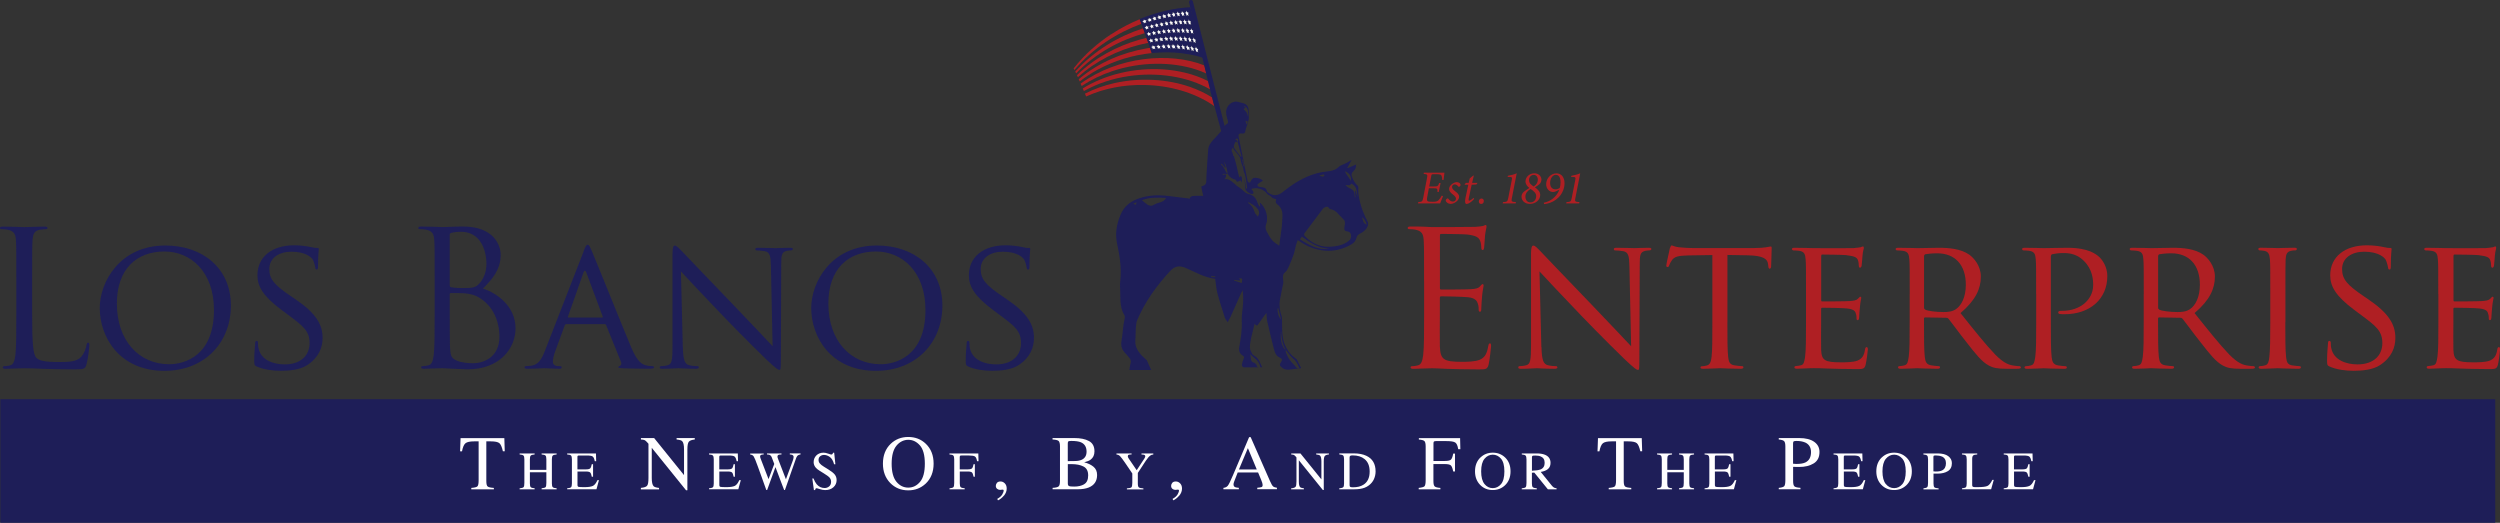 <?xml version="1.0" encoding="UTF-8"?> <svg xmlns="http://www.w3.org/2000/svg" id="Layer_1" viewBox="0 0 484.3 101.28"><rect x="0" y="0" width="484.3" height="101.28" fill="#333333" stroke="none"/><defs><style>.cls-1{fill:none;}.cls-2{fill:#f6f6fb;}.cls-3{fill:#f7f6fb;}.cls-4{fill:#f7f7fb;}.cls-5{fill:#f8f7fb;}.cls-6{fill:#e8644a;}.cls-7{fill:#fff;}.cls-8{fill:#fffeff;}.cls-9{fill:#af1f23;}.cls-10{fill:#1e1e58;}</style></defs><g><g><g><path class="cls-1" d="M230.77,6.42l-.03,.28h-.34c.09,.09,.2,.13,.3,.2l-.03,.31,.25-.19,.31,.17h.01l-.17-.29,.23-.19v-.02h-.35l-.17-.27h-.01Z"></path><path class="cls-1" d="M230.27,2.57l.09-.09-.13,.02,.04,.08Z"></path><path class="cls-1" d="M230.29,4.44s0,.1-.01,.15l-.34,.03s.1,.06,.15,.09c.05,.03,.1,.05,.16,.08l-.03,.32,.24-.21,.32,.17c-.05-.11-.11-.2-.16-.31l.23-.22-.36,.02-.17-.28c-.02,.05-.02,.1-.02,.15Z"></path><path class="cls-1" d="M241.49,21.8c.14,.23,.18,.52,.3,.89,.15-1.38-.2-2.07-.91-2.16l.41,.33-.42,.25c.23,.25,.47,.44,.62,.69Z"></path><path class="cls-1" d="M241.47,24.06h.11l.18-.52-.49-.16,.21,.68Z"></path><path class="cls-1" d="M237.1,31.22l.36,1.22-.11,.06-.67-.78-.16,.14c.71,.44,.74,1.34,1.34,1.85-.13-.87-.29-1.73-.77-2.49Z"></path><path class="cls-1" d="M249.1,68.28c.16,.4,.35,.8,.57,1.17,.19,.31,.44,.58,.67,.86,.21,.24,.46,.45,.65,.71,.27,.37,.35,.43,.76,.29-.33-.65-.59-1.3-1.21-1.8-.57-.46-.96-1.12-1.43-1.7-.01,.16-.07,.33-.01,.47Z"></path><path class="cls-1" d="M242.84,39.74c-.31-.22-.66-.37-1-.56l-.06,.13c.62,.42,1.03,.99,1.24,1.71,.03,.11,.1,.27,.17,.36,.16,.22,.35,.42,.49,.59,.06-.18,.22-.45,.22-.73,0-.25-.1-.54-.25-.74-.23-.29-.52-.54-.82-.76Z"></path><path class="cls-1" d="M248.7,67.42c.09,.14,.25,.24,.39,.35-.72-1.12-.79-2.41-.92-3.68-.09,1.16-.08,2.3,.53,3.33Z"></path><path class="cls-1" d="M240.27,54.37c-.45-.05-.81-.1-1.17-.14l-.04,.12c.46,.15,.92,.3,1.49,.49,.04-.3,.1-.56,.09-.81,0-.05-.31-.08-.57-.14l.2,.48Z"></path><path class="cls-1" d="M247.51,59.78c-.02,.78,.14,1.52,.69,2.17l-.55-2.2-.14,.03Z"></path><path class="cls-1" d="M239.79,27.59c.03-.19,.07-.38,.06-.57,0-.07-.14-.18-.21-.18-.13,0-.26,.08-.4,.12l.3,.14c.08,.16,.16,.33,.24,.49Z"></path><path class="cls-1" d="M241.03,32.19c-.1-.45-.19-.89-.29-1.34l-.1,.02,.26,1.34,.13-.03Z"></path><path class="cls-1" d="M247.5,39.62c-.25-.2-.48-.44-.29-.82,.04-.08-.03-.21-.04-.24-.23-.06-.42-.08-.57-.17-.17-.1-.29-.26-.45-.38-.25-.19-.57-.31-.75-.55-.45-.6-1.07-.87-1.76-.99-.37-.06-.76,.04-1.14,.07l-.05,.14c.1,.11,.21,.22,.3,.34,.17,.22,.08,.52-.15,.56-.41,.06-1.28-.56-1.33-1-.08-.7-.11-1.41-.17-2.12,.1,.69,.21,1.38,.31,2.07h.16c0-.12,.03-.24,.02-.36-.1-.7-.2-1.4-.34-2.09-.06-.32-.22-.63-.33-.95-.03-.2-.02-.41-.08-.6-.15-.48-.41-.94-.46-1.42-.12-1.11-1.13-1.57-1.54-2.49-.62,.62,.24,1.08,.01,1.61l.16-.1c.17,.6,.36,1.2,.51,1.81,.14,.55,.24,1.11,.37,1.67,.05,.23,.13,.46,.2,.69,0,.02,.04,.03,.07,.05l.25-.3c.27,.36,.28,.75,.08,1.34l-.13-.45c-.35,.07-.69,.61-.93-.09,0-.02-.05-.02-.08-.03-.65-.18-1.18-.51-1.49-1.14h-1.02v.18l.67-.07q.09,.57-.29,.92c.18,0,.35-.03,.51,0,.69,.14,1.15,.64,1.66,1.07,.09,.07,.15,.18,.25,.25,.25,.18,.53,.32,.77,.51,.33,.26,.62,.58,.95,.82,.19,.14,.44,.22,.68,.27,.86,.18,1.4,.97,1.57,1.62,.07,.27,.25,.5,.38,.75l.16-.07-.12-.7c1.16,.83,1.78,2.89,1.26,4.16-.2,.48-.14,1.03,.12,1.48,.33,.59,.64,1.2,1.08,1.71,.36,.42,.9,.69,1.34,1.02,.17-1.3,.34-2.5,.49-3.71,.06-.51,.07-1.04,.1-1.55,.08-1.04-.02-2.01-.93-2.72Z"></path><path class="cls-1" d="M240.39,30.38l.14-.07c-.24-.9-.49-1.8-.73-2.7l-.42-.19c-.09,.21-.22,.43-.28,.66-.05,.19-.09,.46,.01,.61,.4,.58,.85,1.13,1.29,1.69Z"></path><path class="cls-1" d="M242.83,70.22c.23,.06,.53,.31,.58,.53,.12,.48,.4,.42,.72,.37-.17-1.24-1.24-1.72-1.94-2.51,.05,.38,.08,.73,.15,1.06,.06,.26,.16,.47,.49,.55Z"></path><path class="cls-1" d="M263.85,42.07c.25,.6,.2,1.26,.94,1.43-.18-.55-.37-1.05-.94-1.43Z"></path><path class="cls-1" d="M256.55,34.08s.05-.23,.02-.24c-.09-.04-.2-.05-.3-.03-.23,.05-.45,.12-.67,.19,.21,.08,.43,.18,.65,.22,.09,.02,.22-.06,.3-.14Z"></path><path class="cls-1" d="M261.77,35.56c-.26,.55-.69,.26-1.12,.27,.2,.24,.43,.43,.69,.55,.65,.28,1.14,.64,1.09,1.44,0,.14,.06,.29,.09,.43l.07-.02c-.03-.43-.06-.85-.09-1.28l.09-.02,.41,1.23c-.17-.98-.05-2.08-1.23-2.59Z"></path><path class="cls-1" d="M260.59,33.16c.17,.72,.8,1.16,1.09,1.88,.23-.74-.19-1.47-1.09-1.88Z"></path><path class="cls-1" d="M251.84,46.35c1.77,1.08,3.48,2.14,5.63,1.84-2.02-.16-3.65-1.17-5.25-2.35l-.38,.51Z"></path><path class="cls-1" d="M260.85,44.78c-.22-.02-.4-.22-.41-.44-.02-.37,.12-.74,.13-1.11,0-.21-.04-.47-.17-.62-.37-.44-.83-.82-1.2-1.26-.35-.42-.77-.67-1.29-.81-.16-.04-.37-.11-.44-.24-.22-.4-.52-.28-.8-.15-.18,.08-.33,.21-.45,.36-1.18,1.56-2.36,3.12-3.52,4.7-.07,.09-.04,.36,.04,.45,1.31,1.41,2.95,2.1,4.44,2.12,1.94-.01,3.15-.38,4.1-1.13,.39-.31,.56-.7,.46-1.2-.1-.49-.41-.65-.88-.68Z"></path><path class="cls-1" d="M230.83,9.7c-.08,0-.16,0-.24,0-.06,0-.09-.02-.11-.07-.03-.06-.07-.12-.11-.19h-.02l-.04,.24h-.32l.31,.18-.06,.26c.09-.04,.16-.1,.25-.15l.34,.19c-.04-.11-.11-.19-.17-.29l.24-.17s-.05,0-.06,0Z"></path><path class="cls-1" d="M231.36,8.73l.32,.18c0-.06-.05-.1-.07-.15-.02-.05-.05-.09-.08-.14l.24-.17s-.04,0-.05-.01c-.08,0-.17,0-.25,0-.05,0-.08-.01-.1-.06-.04-.07-.08-.13-.13-.2h-.01c-.01,.08-.03,.16-.04,.25-.12,0-.23,0-.35,0,.09,.07,.2,.12,.31,.19l-.04,.29,.26-.17Z"></path><path class="cls-1" d="M229.84,10.18c-.07,0-.15,0-.22,0-.05,0-.07-.01-.1-.05-.04-.07-.08-.13-.14-.21l-.08,.26h-.31v.02c.09,.05,.19,.1,.3,.15l-.04,.27h.01l.24-.16,.29,.16c-.03-.1-.1-.17-.16-.27,.08-.06,.16-.1,.25-.16-.02,0-.04,0-.05,0Z"></path><path class="cls-1" d="M220.14,39.18l-.6,.3c.51,.27,.62,.21,.6-.3Z"></path><path class="cls-1" d="M232.15,10.29c-.08,0-.16-.02-.24-.02-.06,0-.09-.02-.12-.07-.04-.07-.08-.13-.12-.19h-.02l-.04,.24c-.12,0-.23-.01-.37-.02,.06,.05,.12,.07,.17,.11,.05,.03,.1,.06,.16,.09-.01,.1-.02,.19-.04,.29,.1-.04,.17-.11,.26-.16l.32,.21h.01l-.16-.3,.25-.15s-.05-.01-.07-.01Z"></path><path class="cls-1" d="M221.23,38.79c.37,.3,.71,.62,1.09,.87,.2,.13,.48,.2,.72,.19,.24-.02,.48-.15,.7-.28,.71-.4,1.68-.28,2.18-1.23-1.6-.08-3.18-.16-4.68,.45Z"></path><path class="cls-1" d="M234.65,53.68l.76,.03v-.18l-.75-.05v.2Z"></path><path class="cls-7" d="M230.08,2.52l.16,.09,.03-.03-.04-.08-.15,.02Z"></path><path class="cls-7" d="M229.76,2.68l.2-.21-.12-.21h-.01l-.03,.29h-.05v.12h0Z"></path></g><g><path class="cls-9" d="M279.82,33.45c-.03,.17-.11,.86-.17,1.4l-.27,.02c0-.35-.03-.62-.12-.81-.1-.21-.22-.31-.89-.31h-.72c-.31,0-.33,.04-.4,.38l-.38,1.99h.88c.77,0,.83-.07,1.05-.67h.27l-.35,1.73h-.26c.02-.64,0-.71-.78-.71h-.88l-.3,1.61c-.1,.53-.09,.77,.05,.88,.14,.11,.41,.13,.93,.13,.68,0,.95-.07,1.2-.31,.22-.21,.43-.55,.61-.88l.26,.09c-.1,.25-.44,1.13-.57,1.41h-4.29l.06-.25c.74-.06,.82-.11,.96-.85l.72-3.76c.15-.73,.1-.78-.65-.85l.06-.24h3.99Z"></path><path class="cls-9" d="M280.07,38.85c0-.16,.11-.29,.27-.39,.11-.05,.18-.04,.23,.03,.24,.36,.58,.56,.88,.56,.37,0,.6-.26,.6-.55,0-.23-.1-.43-.53-.77-.41-.31-.8-.65-.8-1.12,0-.27,.11-.57,.48-.89,.28-.25,.72-.44,1.02-.44,.4,0,.72,.27,.72,.51,0,.16-.09,.29-.23,.38-.09,.05-.15,.04-.2-.04-.18-.23-.4-.41-.72-.41-.27,0-.5,.2-.5,.51,0,.33,.27,.56,.6,.82,.55,.41,.77,.68,.77,1.07,0,.7-.92,1.38-1.66,1.38-.43,0-.93-.34-.93-.66Z"></path><path class="cls-9" d="M286,35.74l-.91,.05-.54,2.53c-.09,.45-.05,.55,.06,.55,.16,0,.61-.3,.83-.53l.13,.19c-.3,.37-.99,.98-1.48,.98-.21,0-.39-.27-.19-1.21l.54-2.51h-.68l-.03-.08,.23-.28h.55l.21-.87,.7-.57,.08,.05-.32,1.38h1.06l-.24,.31Z"></path><path class="cls-9" d="M286.48,39.03c0-.33,.22-.57,.53-.57,.26,0,.44,.21,.44,.49,0,.37-.26,.56-.52,.56s-.45-.2-.45-.48Z"></path><path class="cls-9" d="M292.89,38.29c-.15,.76-.1,.8,.79,.87l-.06,.24h-2.52l.06-.24c.83-.07,.87-.1,1.03-.87l.67-3.4c.11-.54,.05-.61-.5-.61h-.31l.06-.23c.59-.09,1.18-.25,1.71-.48l-.92,4.71Z"></path><path class="cls-9" d="M298.6,34.83c0,.32-.16,.66-.41,.87-.13,.1-.34,.27-.84,.6,.58,.42,1.02,.82,1.02,1.48,0,.94-.9,1.72-2.01,1.72-.83,0-1.61-.5-1.61-1.42,0-.39,.17-.69,.5-.97,.23-.19,.64-.46,1.02-.7-.39-.3-.75-.69-.75-1.28,0-.85,.78-1.56,1.73-1.56,.69,0,1.36,.47,1.36,1.26Zm-1.01,3.17c0-.62-.47-.97-1.08-1.4-.6,.36-1.01,.83-1.01,1.49s.37,1.12,.98,1.12,1.11-.47,1.11-1.2Zm-1.39-3.13c0,.67,.51,.98,.91,1.26,.51-.34,.8-.78,.8-1.31,0-.57-.32-.94-.79-.94-.56,0-.92,.47-.92,1Z"></path><path class="cls-9" d="M303.08,35.47c0,1.88-1.28,3.25-2.76,3.8-.47,.17-1,.27-1.2,.27l-.05-.27c1.21-.22,2.47-1.08,3.01-2.52l-.68,.32c-.19,.09-.38,.13-.52,.13-.74,0-1.36-.62-1.36-1.53,0-1.13,.94-2.09,1.99-2.09,1.12,0,1.57,.99,1.57,1.9Zm-2.79-.02c0,.72,.35,1.23,1.04,1.23,.26,0,.62-.12,.82-.27,.09-.26,.16-.62,.16-1.08,0-.41-.06-1.46-.91-1.46-.64,0-1.11,.72-1.11,1.58Z"></path><path class="cls-9" d="M305.19,38.29c-.15,.76-.1,.8,.79,.87l-.06,.24h-2.52l.06-.24c.83-.07,.87-.1,1.03-.87l.67-3.4c.11-.54,.05-.61-.5-.61h-.31l.06-.23c.59-.09,1.18-.25,1.71-.48l-.92,4.71Z"></path></g></g><g><path class="cls-10" d="M6.23,60.94c0,5.36,.15,7.69,.8,8.35,.58,.58,1.53,.84,4.37,.84,1.93,0,3.54-.04,4.41-1.09,.47-.58,.84-1.49,.95-2.19,.04-.29,.11-.47,.33-.47,.18,0,.22,.15,.22,.55s-.25,2.59-.55,3.65c-.26,.84-.36,.98-2.3,.98-2.62,0-4.52-.07-6.05-.11-1.53-.07-2.66-.11-3.72-.11-.15,0-.77,.04-1.49,.04-.73,.04-1.53,.07-2.08,.07-.4,0-.58-.07-.58-.29,0-.11,.07-.22,.29-.22,.33,0,.77-.07,1.09-.15,.73-.15,.91-.95,1.06-2,.18-1.53,.18-4.41,.18-7.91v-6.42c0-5.69,0-6.71-.07-7.87-.07-1.24-.36-1.82-1.57-2.08-.29-.07-.91-.11-1.24-.11-.15,0-.29-.07-.29-.22,0-.22,.18-.29,.58-.29,1.64,0,3.94,.11,4.12,.11s2.84-.11,3.94-.11c.4,0,.58,.07,.58,.29,0,.15-.15,.22-.29,.22-.25,0-.77,.04-1.2,.11-1.06,.18-1.35,.8-1.42,2.08-.07,1.17-.07,2.19-.07,7.87v6.49Z"></path><path class="cls-10" d="M32.04,47.56c7.22,0,12.69,4.41,12.69,11.63s-5.14,12.65-12.87,12.65c-8.79,0-12.54-6.6-12.54-12.18,0-4.99,3.86-12.1,12.72-12.1Zm.73,23c2.88,0,8.68-1.53,8.68-10.5,0-7.44-4.52-11.34-9.59-11.34-5.36,0-9.22,3.35-9.22,10.1,0,7.22,4.34,11.74,10.13,11.74Z"></path><path class="cls-10" d="M49.72,71c-.44-.22-.47-.33-.47-1.17,0-1.53,.15-2.77,.18-3.28,0-.33,.07-.51,.26-.51s.29,.11,.29,.36,0,.69,.11,1.13c.51,2.26,2.92,3.06,5.07,3.06,3.17,0,4.81-1.79,4.81-4.12s-1.2-3.28-4.05-5.4l-1.46-1.09c-3.46-2.59-4.59-4.48-4.59-6.63,0-3.65,2.88-5.83,7.11-5.83,1.28,0,2.55,.18,3.32,.36,.62,.15,.88,.15,1.13,.15s.33,.04,.33,.22c0,.15-.15,1.17-.15,3.28,0,.47-.04,.69-.25,.69s-.26-.15-.29-.4c-.04-.36-.29-1.2-.47-1.53-.22-.36-1.28-1.53-4.16-1.53-2.33,0-4.27,1.17-4.27,3.35,0,1.97,.98,3.1,4.16,5.25l.91,.62c3.9,2.66,5.25,4.81,5.25,7.47,0,1.82-.69,3.79-2.99,5.29-1.35,.88-3.35,1.09-5.1,1.09-1.49,0-3.35-.22-4.67-.84Z"></path><path class="cls-10" d="M84.2,54.45c0-5.69,0-6.71-.07-7.87-.07-1.24-.36-1.82-1.57-2.08-.29-.07-.91-.11-1.24-.11-.15,0-.29-.07-.29-.22,0-.22,.18-.29,.58-.29,1.64,0,3.94,.11,4.12,.11,.88,0,2.3-.11,3.97-.11,5.98,0,7.29,3.65,7.29,5.47,0,2.99-1.71,4.78-3.43,6.56,2.7,.84,6.31,3.43,6.31,7.69,0,3.9-3.06,7.95-9.3,7.95-.4,0-1.57-.07-2.62-.11-1.06-.07-2.08-.11-2.22-.11-.07,0-.69,0-1.46,.04-.73,0-1.57,.07-2.11,.07-.4,0-.58-.07-.58-.29,0-.11,.07-.22,.29-.22,.33,0,.77-.07,1.09-.15,.73-.15,.91-.95,1.06-2,.18-1.53,.18-4.41,.18-7.91v-6.42Zm2.92,.8c0,.25,.07,.33,.26,.4,.22,.04,.88,.15,2.22,.15,2.04,0,2.55-.07,3.32-.95,.77-.87,1.31-2.19,1.31-3.68,0-3.03-1.35-6.27-4.92-6.27-.4,0-1.17,.04-1.75,.18-.33,.07-.44,.18-.44,.4v9.77Zm0,3.86c0,2.81,0,7.33,.04,7.87,.11,1.79,.11,2.3,1.24,2.84,.98,.47,2.55,.55,3.21,.55,1.97,0,5.14-1.06,5.14-5.18,0-2.19-.73-5.36-3.54-7.29-1.24-.84-2.15-.95-3.03-1.06-.47-.07-2.3-.07-2.84-.07-.15,0-.22,.07-.22,.26v2.08Z"></path><path class="cls-10" d="M113.07,48.61c.4-1.02,.55-1.2,.77-1.2,.33,0,.44,.44,.77,1.13,.58,1.31,5.72,14.11,7.69,18.81,1.17,2.77,2.04,3.17,2.73,3.39,.47,.15,.95,.18,1.28,.18,.18,0,.4,.07,.4,.25s-.36,.26-.73,.26c-.47,0-2.84,0-5.07-.07-.62-.04-1.13-.04-1.13-.22,0-.15,.07-.15,.22-.22,.18-.07,.51-.33,.29-.84l-2.88-7.11c-.07-.15-.11-.18-.29-.18h-7.4c-.15,0-.25,.07-.33,.26l-1.82,4.96c-.29,.77-.47,1.53-.47,2.08,0,.62,.55,.84,1.09,.84h.29c.26,0,.33,.11,.33,.25,0,.18-.18,.26-.47,.26-.77,0-2.52-.11-2.88-.11-.33,0-1.93,.11-3.24,.11-.4,0-.62-.07-.62-.26,0-.15,.15-.25,.29-.25,.22,0,.69-.04,.95-.07,1.46-.18,2.08-1.28,2.7-2.84l7.55-19.39Zm3.57,12.9c.15,0,.15-.07,.11-.22l-3.17-8.49c-.18-.47-.36-.47-.55,0l-2.99,8.49c-.04,.15,0,.22,.11,.22h6.49Z"></path><path class="cls-10" d="M132.28,67.21c.07,2.55,.36,3.32,1.24,3.54,.58,.15,1.31,.18,1.6,.18,.15,0,.26,.11,.26,.25,0,.18-.22,.26-.58,.26-1.82,0-3.1-.11-3.39-.11s-1.64,.11-3.1,.11c-.33,0-.51-.04-.51-.26,0-.15,.11-.25,.26-.25,.25,0,.84-.04,1.31-.18,.8-.22,.91-1.06,.91-3.86v-17.75c0-1.24,.18-1.57,.44-1.57,.36,0,.91,.62,1.24,.95,.51,.51,5.18,5.47,10.13,10.57,3.17,3.28,6.6,6.96,7.58,7.98l-.33-15.53c-.04-2-.22-2.7-1.2-2.88-.58-.11-1.31-.15-1.57-.15-.22,0-.25-.18-.25-.29,0-.18,.25-.22,.62-.22,1.46,0,2.99,.07,3.35,.07s1.42-.07,2.73-.07c.33,0,.58,.04,.58,.22,0,.11-.15,.29-.36,.29-.15,0-.4,0-.77,.07-1.06,.22-1.13,.84-1.13,2.7l-.07,18.15c0,2.04-.04,2.22-.26,2.22-.33,0-.66-.26-2.44-1.9-.33-.29-4.96-4.85-8.35-8.38-3.72-3.9-7.33-7.69-8.31-8.79l.36,14.62Z"></path><path class="cls-10" d="M169.87,47.56c7.22,0,12.69,4.41,12.69,11.63s-5.14,12.65-12.87,12.65c-8.79,0-12.54-6.6-12.54-12.18,0-4.99,3.86-12.1,12.72-12.1Zm.73,23c2.88,0,8.68-1.53,8.68-10.5,0-7.44-4.52-11.34-9.59-11.34-5.36,0-9.22,3.35-9.22,10.1,0,7.22,4.34,11.74,10.13,11.74Z"></path><path class="cls-10" d="M187.55,71c-.44-.22-.47-.33-.47-1.17,0-1.53,.15-2.77,.18-3.28,0-.33,.07-.51,.25-.51s.29,.11,.29,.36,0,.69,.11,1.13c.51,2.26,2.92,3.06,5.07,3.06,3.17,0,4.81-1.79,4.81-4.12s-1.2-3.28-4.05-5.4l-1.46-1.09c-3.46-2.59-4.59-4.48-4.59-6.63,0-3.65,2.88-5.83,7.11-5.83,1.28,0,2.55,.18,3.32,.36,.62,.15,.88,.15,1.13,.15s.33,.04,.33,.22c0,.15-.15,1.17-.15,3.28,0,.47-.04,.69-.26,.69s-.25-.15-.29-.4c-.04-.36-.29-1.2-.47-1.53-.22-.36-1.28-1.53-4.16-1.53-2.33,0-4.27,1.17-4.27,3.35,0,1.97,.98,3.1,4.16,5.25l.91,.62c3.9,2.66,5.25,4.81,5.25,7.47,0,1.82-.69,3.79-2.99,5.29-1.35,.88-3.35,1.09-5.1,1.09-1.49,0-3.35-.22-4.67-.84Z"></path></g><g><path class="cls-9" d="M275.87,54.45c0-5.69,0-6.71-.07-7.87-.07-1.24-.36-1.82-1.57-2.08-.29-.07-.91-.11-1.24-.11-.15,0-.29-.07-.29-.22,0-.22,.18-.29,.58-.29,.84,0,1.82,0,2.62,.04l1.49,.07c.26,0,7.51,0,8.35-.04,.69-.04,1.28-.11,1.57-.18,.18-.04,.33-.18,.51-.18,.11,0,.15,.15,.15,.33,0,.25-.18,.69-.29,1.71-.04,.36-.11,1.97-.18,2.41-.04,.18-.11,.4-.25,.4-.22,0-.29-.18-.29-.47,0-.25-.04-.87-.22-1.31-.25-.58-.62-1.02-2.59-1.24-.62-.07-4.59-.11-4.99-.11-.15,0-.22,.11-.22,.36v10.06c0,.26,.04,.36,.22,.36,.47,0,4.96,0,5.8-.07,.88-.07,1.39-.15,1.71-.51,.26-.29,.4-.47,.55-.47,.11,0,.18,.07,.18,.29s-.18,.84-.29,2.04c-.07,.73-.15,2.08-.15,2.33,0,.29,0,.69-.25,.69-.18,0-.26-.15-.26-.33,0-.36,0-.73-.15-1.2-.15-.51-.47-1.13-1.9-1.28-.98-.11-4.59-.18-5.21-.18-.18,0-.26,.11-.26,.26v3.21c0,1.24-.04,5.47,0,6.23,.11,2.52,.66,2.99,4.23,2.99,.95,0,2.55,0,3.5-.4,.95-.4,1.39-1.13,1.64-2.62,.07-.4,.15-.55,.33-.55,.22,0,.22,.29,.22,.55,0,.29-.29,2.77-.47,3.54-.26,.95-.55,.95-1.97,.95-2.73,0-4.74-.07-6.16-.11-1.42-.07-2.3-.11-2.84-.11-.07,0-.69,0-1.46,.04-.73,0-1.57,.07-2.11,.07-.4,0-.58-.07-.58-.29,0-.11,.07-.22,.29-.22,.33,0,.77-.07,1.09-.15,.73-.15,.91-.95,1.06-2,.18-1.53,.18-4.41,.18-7.91v-6.42Z"></path><path class="cls-9" d="M298.61,67.21c.07,2.55,.37,3.32,1.24,3.54,.58,.15,1.31,.18,1.6,.18,.15,0,.25,.11,.25,.25,0,.18-.22,.26-.58,.26-1.82,0-3.1-.11-3.39-.11s-1.64,.11-3.1,.11c-.33,0-.51-.04-.51-.26,0-.15,.11-.25,.25-.25,.25,0,.84-.04,1.31-.18,.8-.22,.91-1.06,.91-3.86v-17.75c0-1.24,.18-1.57,.44-1.57,.36,0,.91,.62,1.24,.95,.51,.51,5.18,5.47,10.13,10.57,3.17,3.28,6.6,6.96,7.58,7.98l-.33-15.53c-.04-2-.22-2.7-1.2-2.88-.58-.11-1.31-.15-1.57-.15-.22,0-.25-.18-.25-.29,0-.18,.25-.22,.62-.22,1.46,0,2.99,.07,3.35,.07s1.42-.07,2.73-.07c.33,0,.58,.04,.58,.22,0,.11-.15,.29-.36,.29-.15,0-.4,0-.77,.07-1.06,.22-1.13,.84-1.13,2.7l-.07,18.15c0,2.04-.04,2.22-.25,2.22-.33,0-.66-.26-2.44-1.9-.33-.29-4.96-4.85-8.35-8.38-3.72-3.9-7.33-7.69-8.31-8.79l.36,14.62Z"></path><path class="cls-9" d="M334.63,62.43c0,2.99,0,5.43,.15,6.71,.11,.91,.26,1.49,1.24,1.64,.44,.07,1.17,.15,1.46,.15,.22,0,.25,.15,.25,.25,0,.15-.15,.26-.51,.26-1.75,0-3.79-.11-3.97-.11-.15,0-2.37,.11-3.32,.11-.37,0-.51-.07-.51-.26,0-.11,.07-.22,.25-.22,.29,0,.66-.07,.95-.15,.66-.15,.84-.77,.95-1.68,.15-1.28,.15-3.72,.15-6.71v-13.01l-4.63,.07c-2,.04-2.77,.25-3.24,.98-.36,.55-.4,.77-.51,.98-.07,.26-.18,.29-.33,.29-.07,0-.22-.07-.22-.26,0-.33,.66-3.1,.69-3.35,.07-.18,.22-.58,.33-.58,.22,0,.55,.26,1.42,.36,.91,.11,2.15,.15,2.52,.15h12.1c1.06,0,1.79-.07,2.3-.15,.47-.07,.77-.15,.91-.15s.15,.18,.15,.36c0,.95-.11,3.17-.11,3.54,0,.26-.15,.4-.29,.4s-.22-.11-.26-.55l-.04-.33c-.11-.95-.8-1.64-3.86-1.71l-4.01-.07v13.01Z"></path><path class="cls-9" d="M349.86,56.96c0-4.81,0-5.69-.07-6.67-.07-1.06-.25-1.57-1.31-1.71-.26-.04-.8-.07-1.09-.07-.11,0-.26-.15-.26-.25,0-.18,.15-.26,.51-.26,1.46,0,3.54,.07,3.72,.07,.22,0,6.93,.04,7.65,0,.62-.04,1.2-.15,1.46-.18,.15-.04,.29-.15,.44-.15,.11,0,.15,.15,.15,.29,0,.22-.18,.58-.25,1.46-.04,.29-.11,1.68-.18,2.04-.04,.15-.15,.33-.29,.33-.18,0-.25-.15-.25-.4,0-.22-.04-.73-.18-1.09-.22-.51-.55-.73-2.3-.95-.55-.07-4.27-.11-4.63-.11-.15,0-.18,.11-.18,.33v8.42c0,.22,0,.33,.18,.33,.4,0,4.63,0,5.36-.07,.77-.07,1.24-.11,1.57-.44,.22-.22,.37-.4,.47-.4s.18,.07,.18,.25-.18,.69-.25,1.71c-.07,.62-.15,1.79-.15,2,0,.26-.07,.58-.29,.58-.15,0-.22-.11-.22-.29,0-.29,0-.62-.15-1.02-.11-.44-.4-.8-1.64-.95-.88-.11-4.3-.15-4.85-.15-.18,0-.22,.11-.22,.22v2.59c0,1.06-.04,4.67,0,5.29,.07,2.08,.66,2.48,3.83,2.48,.84,0,2.37,0,3.21-.33,.84-.36,1.28-.91,1.46-2.15,.07-.36,.15-.47,.33-.47s.22,.25,.22,.47-.26,2.33-.44,2.99c-.22,.8-.55,.8-1.79,.8-2.41,0-4.27-.07-5.58-.11-1.35-.07-2.19-.07-2.66-.07-.07,0-.69,0-1.39,.04-.62,.04-1.35,.07-1.86,.07-.33,0-.51-.07-.51-.26,0-.11,.07-.25,.25-.25,.29,0,.69-.11,.98-.15,.62-.11,.69-.73,.84-1.64,.18-1.28,.18-3.72,.18-6.71v-5.47Z"></path><path class="cls-9" d="M369.95,56.96c0-4.81,0-5.69-.07-6.67-.07-1.06-.25-1.57-1.31-1.71-.26-.04-.8-.07-1.09-.07-.11,0-.26-.15-.26-.25,0-.18,.15-.26,.51-.26,1.46,0,3.61,.07,3.79,.07,.33,0,3.03-.07,4.01-.07,2.04,0,4.3,.18,5.98,1.35,.8,.58,2.22,2.08,2.22,4.23,0,2.3-.95,4.52-3.94,7.07,2.62,3.28,4.85,6.09,6.71,8.02,1.71,1.75,2.77,2.04,3.57,2.15,.62,.11,.95,.11,1.13,.11s.29,.15,.29,.25c0,.18-.18,.26-.77,.26h-2c-1.82,0-2.62-.18-3.43-.62-1.38-.73-2.55-2.22-4.37-4.56-1.35-1.68-2.77-3.68-3.46-4.52-.15-.15-.22-.18-.44-.18l-4.08-.07c-.15,0-.22,.07-.22,.25v.73c0,2.99,0,5.4,.15,6.67,.11,.91,.29,1.49,1.28,1.64,.44,.07,1.13,.15,1.42,.15,.22,0,.25,.15,.25,.25,0,.15-.15,.26-.51,.26-1.75,0-3.79-.11-3.94-.11-.04,0-2.19,.11-3.17,.11-.33,0-.51-.07-.51-.26,0-.11,.07-.25,.25-.25,.29,0,.69-.07,.98-.15,.62-.15,.69-.73,.84-1.64,.18-1.28,.18-3.72,.18-6.71v-5.47Zm2.77,2.62c0,.18,.07,.29,.22,.4,.47,.26,2.11,.47,3.54,.47,.77,0,1.64-.04,2.41-.55,1.09-.73,1.93-2.37,1.93-4.74,0-3.86-2.11-6.09-5.54-6.09-.95,0-1.97,.11-2.3,.18-.15,.07-.25,.18-.25,.36v9.95Z"></path><path class="cls-9" d="M394.44,56.96c0-4.81,0-5.69-.07-6.67-.07-1.06-.25-1.57-1.31-1.71-.25-.04-.8-.07-1.09-.07-.11,0-.25-.15-.25-.25,0-.18,.15-.26,.51-.26,1.46,0,3.46,.07,3.72,.07,.69,0,3.1-.07,4.56-.07,4.12,0,5.58,1.28,6.12,1.75,.73,.66,1.6,2.04,1.6,3.72,0,4.45-3.35,7.4-8.28,7.4-.18,0-.73,0-.91-.04-.15,0-.33-.15-.33-.29,0-.26,.18-.33,.84-.33,3.46,0,5.94-2.19,5.94-4.99,0-1.02-.11-3.03-1.82-4.7-1.68-1.68-3.61-1.49-4.34-1.49-.55,0-1.46,.15-1.79,.22-.18,.04-.25,.26-.25,.58v12.61c0,2.99,0,5.43,.15,6.71,.11,.91,.29,1.49,1.28,1.64,.44,.07,1.13,.15,1.42,.15,.18,0,.25,.15,.25,.25,0,.15-.15,.26-.51,.26-1.75,0-3.86-.11-4.01-.11-.11,0-2.19,.11-3.17,.11-.33,0-.51-.07-.51-.26,0-.11,.07-.25,.26-.25,.29,0,.69-.07,.98-.15,.62-.15,.69-.73,.84-1.64,.18-1.28,.18-3.72,.18-6.71v-5.47Z"></path><path class="cls-9" d="M415.29,56.96c0-4.81,0-5.69-.07-6.67-.07-1.06-.25-1.57-1.31-1.71-.26-.04-.8-.07-1.09-.07-.11,0-.26-.15-.26-.25,0-.18,.15-.26,.51-.26,1.46,0,3.61,.07,3.79,.07,.33,0,3.03-.07,4.01-.07,2.04,0,4.3,.18,5.98,1.35,.8,.58,2.22,2.08,2.22,4.23,0,2.3-.95,4.52-3.94,7.07,2.62,3.28,4.85,6.09,6.71,8.02,1.71,1.75,2.77,2.04,3.57,2.15,.62,.11,.95,.11,1.13,.11s.29,.15,.29,.25c0,.18-.18,.26-.77,.26h-2c-1.82,0-2.62-.18-3.43-.62-1.38-.73-2.55-2.22-4.37-4.56-1.35-1.68-2.77-3.68-3.46-4.52-.15-.15-.22-.18-.44-.18l-4.08-.07c-.15,0-.22,.07-.22,.25v.73c0,2.99,0,5.4,.15,6.67,.11,.91,.29,1.49,1.28,1.64,.44,.07,1.13,.15,1.42,.15,.22,0,.25,.15,.25,.25,0,.15-.15,.26-.51,.26-1.75,0-3.79-.11-3.94-.11-.04,0-2.19,.11-3.17,.11-.33,0-.51-.07-.51-.26,0-.11,.07-.25,.25-.25,.29,0,.69-.07,.98-.15,.62-.15,.69-.73,.84-1.64,.18-1.28,.18-3.72,.18-6.71v-5.47Zm2.77,2.62c0,.18,.07,.29,.22,.4,.47,.26,2.11,.47,3.54,.47,.77,0,1.64-.04,2.41-.55,1.09-.73,1.93-2.37,1.93-4.74,0-3.86-2.11-6.09-5.54-6.09-.95,0-1.97,.11-2.3,.18-.15,.07-.25,.18-.25,.36v9.95Z"></path><path class="cls-9" d="M442.71,62.43c0,2.99,0,5.43,.15,6.71,.11,.91,.22,1.49,1.17,1.64,.47,.07,1.17,.15,1.46,.15,.18,0,.25,.15,.25,.25,0,.15-.15,.26-.51,.26-1.79,0-3.86-.11-4.01-.11-.18,0-2.19,.11-3.17,.11-.33,0-.51-.07-.51-.26,0-.11,.07-.25,.26-.25,.29,0,.69-.07,.98-.15,.62-.15,.73-.73,.84-1.64,.15-1.28,.18-3.72,.18-6.71v-5.47c0-4.81,0-5.69-.07-6.67-.07-1.06-.33-1.53-1.02-1.68-.37-.07-.77-.11-.98-.11-.15,0-.25-.15-.25-.25,0-.18,.15-.26,.51-.26,1.06,0,3.06,.07,3.24,.07,.15,0,2.22-.07,3.21-.07,.37,0,.51,.07,.51,.26,0,.11-.15,.25-.25,.25-.22,0-.44,0-.8,.07-.88,.18-1.06,.62-1.13,1.71-.04,.98-.04,1.86-.04,6.67v5.47Z"></path><path class="cls-9" d="M451.27,71c-.44-.22-.47-.33-.47-1.17,0-1.53,.15-2.77,.18-3.28,0-.33,.07-.51,.25-.51s.29,.11,.29,.36,0,.69,.11,1.13c.51,2.26,2.92,3.06,5.07,3.06,3.17,0,4.81-1.79,4.81-4.12s-1.2-3.28-4.05-5.4l-1.46-1.09c-3.46-2.59-4.59-4.48-4.59-6.63,0-3.65,2.88-5.83,7.11-5.83,1.28,0,2.55,.18,3.32,.36,.62,.15,.88,.15,1.13,.15s.33,.04,.33,.22c0,.15-.15,1.17-.15,3.28,0,.47-.04,.69-.25,.69s-.25-.15-.29-.4c-.04-.36-.29-1.2-.47-1.53-.22-.36-1.28-1.53-4.16-1.53-2.33,0-4.27,1.17-4.27,3.35,0,1.97,.98,3.1,4.16,5.25l.91,.62c3.9,2.66,5.25,4.81,5.25,7.47,0,1.82-.69,3.79-2.99,5.29-1.35,.88-3.35,1.09-5.1,1.09-1.49,0-3.35-.22-4.67-.84Z"></path><path class="cls-9" d="M472.34,56.96c0-4.81,0-5.69-.07-6.67-.07-1.06-.25-1.57-1.31-1.71-.25-.04-.8-.07-1.09-.07-.11,0-.25-.15-.25-.25,0-.18,.15-.26,.51-.26,1.46,0,3.54,.07,3.72,.07,.22,0,6.93,.04,7.66,0,.62-.04,1.2-.15,1.46-.18,.15-.04,.29-.15,.44-.15,.11,0,.15,.15,.15,.29,0,.22-.18,.58-.25,1.46-.04,.29-.11,1.68-.18,2.04-.04,.15-.15,.33-.29,.33-.18,0-.26-.15-.26-.4,0-.22-.04-.73-.18-1.09-.22-.51-.55-.73-2.3-.95-.55-.07-4.26-.11-4.63-.11-.15,0-.18,.11-.18,.33v8.42c0,.22,0,.33,.18,.33,.4,0,4.63,0,5.36-.07,.77-.07,1.24-.11,1.57-.44,.22-.22,.36-.4,.47-.4s.18,.07,.18,.25-.18,.69-.26,1.71c-.07,.62-.15,1.79-.15,2,0,.26-.07,.58-.29,.58-.15,0-.22-.11-.22-.29,0-.29,0-.62-.15-1.02-.11-.44-.4-.8-1.64-.95-.87-.11-4.3-.15-4.85-.15-.18,0-.22,.11-.22,.22v2.59c0,1.06-.04,4.67,0,5.29,.07,2.08,.66,2.48,3.83,2.48,.84,0,2.37,0,3.21-.33,.84-.36,1.28-.91,1.46-2.15,.07-.36,.15-.47,.33-.47s.22,.25,.22,.47-.25,2.33-.44,2.99c-.22,.8-.55,.8-1.79,.8-2.41,0-4.26-.07-5.58-.11-1.35-.07-2.19-.07-2.66-.07-.07,0-.69,0-1.38,.04-.62,.04-1.35,.07-1.86,.07-.33,0-.51-.07-.51-.26,0-.11,.07-.25,.26-.25,.29,0,.69-.11,.98-.15,.62-.11,.69-.73,.84-1.64,.18-1.28,.18-3.72,.18-6.71v-5.47Z"></path></g><g><g><path class="cls-9" d="M234.83,18.88s-.04-.02-.07-.03c-1.27-.8-2.67-1.46-4.17-1.99-4.47-1.57-9.78-1.86-14.71-.76-1.96,.44-3.86,1.11-5.62,2-.03,.01-.05,.03-.08,.04,.08,.18,.15,.36,.23,.55l.09-.04c3.4-1.55,7.3-2.26,11.15-2.19,4.95,.09,9.81,1.47,13.47,4.02,.03,.02,.06,.05,.09,.07-.13-.56-.26-1.12-.39-1.68Z"></path><path class="cls-9" d="M234.09,15.75s-.06-.03-.09-.05c-1.35-.69-2.85-1.24-4.45-1.62-5.13-1.24-11.26-.84-16.57,1.39-1.09,.46-2.15,1-3.15,1.61l-.08,.05c.07,.17,.14,.33,.22,.51l.09-.05c2.61-1.46,5.55-2.39,8.55-2.84,5.65-.83,11.49,.08,15.79,2.55,.03,.01,.05,.03,.08,.05-.13-.54-.25-1.07-.38-1.6Z"></path><path class="cls-9" d="M233.35,12.69c-6.66-2.68-16.81-1.75-24.01,3.51,.07,.16,.13,.31,.2,.47,.03-.02,.06-.04,.09-.06,1.81-1.21,3.8-2.15,5.87-2.84,5.48-1.82,11.47-1.85,16.22-.3,.66,.22,1.3,.46,1.91,.74,.03,.01,.05,.03,.08,.04-.13-.52-.25-1.04-.38-1.56Z"></path><path class="cls-9" d="M221.13,4.61c-.11-.3-.22-.6-.32-.9-1.86,.77-3.73,1.74-5.53,2.92-.03,.02-.05,.05-.08,.07-2.59,1.71-5.05,3.84-7.12,6.44-.02,.03-.05,.05-.07,.08l-.03,.03c.05,.1,.1,.2,.15,.31,3.62-4.31,8.35-7.25,12.99-8.95Z"></path><path class="cls-6" d="M208.02,13.21s.05-.05,.07-.08c2.07-2.6,4.52-4.73,7.12-6.44,.03-.02,.05-.04,.08-.07-2.65,1.73-5.16,3.92-7.26,6.58Z"></path><path class="cls-9" d="M223.12,10.29c-.12-.34-.24-.68-.35-1.02-.19,.03-.39,.06-.58,.09-4.58,.77-9.31,2.7-13.12,5.91-.03,.03-.06,.05-.1,.08,.06,.14,.12,.28,.19,.43l.09-.07c1.07-.84,2.22-1.58,3.41-2.23,3.27-1.77,6.88-2.82,10.38-3.19,.03,0,.06,0,.09-.01Z"></path><path class="cls-9" d="M222.44,8.31c-.11-.33-.23-.66-.34-.98-.47,.11-.94,.24-1.42,.37-4.24,1.22-8.53,3.44-11.96,6.78-.03,.03-.06,.06-.09,.09,.06,.13,.12,.25,.18,.39,.02-.02,.05-.05,.07-.07,.4-.36,.81-.71,1.23-1.05,3.66-2.9,8.03-4.71,12.26-5.53l.08-.02Z"></path><path class="cls-9" d="M221.78,6.42c-.11-.32-.22-.63-.33-.94-4.67,1.51-9.46,4.26-13.15,8.39,.05,.11,.11,.23,.16,.35,3.76-3.94,8.61-6.5,13.32-7.8Z"></path></g><g><path class="cls-10" d="M230.58,1.4c-2.93,.13-6.35,.88-9.81,2.29,.11,.29,.22,.59,.33,.9,.11,.29,.21,.58,.32,.87,.11,.31,.22,.62,.34,.94,.11,.3,.22,.6,.32,.91,.12,.32,.23,.65,.35,.98,.11,.32,.22,.63,.33,.96,.12,.34,.24,.68,.36,1.02,.04,0,.07,0,.11,0,1.97-.19,3.89-.18,5.7,.04,1.1,.13,2.15,.33,3.15,.6,.37,.1,.72,.21,1.07,.32-.87-3.46-1.72-6.74-2.56-9.82Zm.47,4.48s.07,.02,.12,.04c-.03,.09-.06,.15-.08,.23,0,.02,0,.07,0,.1,.03,.09,.08,.19,.13,.31-.05-.04-.08-.06-.11-.09-.1-.09-.2-.15-.25-.04-.01,.03-.05,.04-.07,.06,0-.03,0-.05-.01-.07-.02-.19-.06-.36-.22-.49-.02-.02-.04-.05-.06-.08,.06-.01,.12-.02,.17-.03,.02,0,.04-.03,.04-.06,0-.08,.01-.17,.02-.28,.03,.06,.06,.11,.08,.16,.07,.14,.14,.23,.24,.24Zm-.34-1.73c-.03,.1-.05,.18-.08,.24-.02,.04,0,.08,.02,.13,.04,.08,.07,.17,.12,.28-.04-.03-.07-.04-.09-.06-.11-.1-.21-.16-.27-.03-.01,.03-.04,.03-.07,.05,0-.03-.01-.06-.02-.08-.02-.18-.06-.34-.21-.45-.02-.01-.04-.05-.07-.08,.02,0,.04-.02,.06-.02,.1,0,.18-.03,.16-.22,0-.04,.01-.08,.02-.15,.1,.32,.25,.41,.43,.4Zm-.84,1.26c.07,.12,.12,.2,.18,.29,.02,.03,.06,.06,.08,.07,.06,.03,.13,.04,.19,.06l.02,.02c-.13,.12-.1,.33,.04,.61-.08-.06-.13-.1-.18-.13-.06-.04-.11-.07-.14-.02-.03,.04-.08,.06-.14,.11,0-.26-.08-.47-.29-.63,.19,.02,.28-.08,.24-.38Zm-.11-2.99s.03-.03,.03-.05c0-.09,.01-.18,.02-.28,.03,.06,.06,.1,.08,.14,.07,.13,.14,.22,.24,.21,.03,0,.07,.02,.12,.03-.03,.08-.06,.15-.08,.23,0,.03,0,.08,.01,.12,.03,.08,.07,.17,.11,.25-.05,0-.08-.03-.12-.06-.08-.06-.16-.11-.21-.01-.02,.04-.06,.06-.09,.09-.01-.08-.03-.15-.04-.22,0-.11-.06-.19-.14-.25-.04-.03-.08-.07-.12-.12,.07-.02,.13-.04,.19-.06Zm-.1,1.67c.07,.02,.13,.03,.2,.05l.02,.02c-.13,.13-.11,.33,.04,.6-.08-.05-.13-.09-.18-.12-.06-.04-.11-.07-.15-.01-.03,.05-.08,.07-.12,.11-.02-.12-.03-.25-.08-.34-.05-.1-.14-.17-.24-.27,.21,.03,.29-.09,.25-.37,.07,.11,.12,.19,.18,.27,.02,.03,.05,.06,.08,.07Zm-.91,1.67c.2,.01,.3-.07,.24-.37,.04,.04,.06,.06,.07,.08,.09,.22,.21,.29,.35,.29,.01,0,.03,.01,.07,.02-.13,.14-.13,.32,.04,.6-.09-.06-.16-.11-.22-.15-.03-.02-.07-.02-.1,0-.05,.03-.09,.08-.14,.12h-.03c.05-.27-.09-.44-.29-.6Zm.2-3.63s.03,.04,.04,.05c.1,.18,.22,.31,.37,.29,.01,0,.03,0,.06,0-.02,.05-.03,.1-.05,.13-.04,.07-.06,.14,0,.26,.03,.06,.05,.14,.08,.22-.07-.04-.12-.07-.17-.1-.05-.03-.1-.05-.14,0-.03,.05-.08,.08-.13,.12-.02-.12-.02-.24-.07-.34-.05-.09-.14-.16-.24-.26,.21,.02,.29-.11,.25-.38Zm-.15,1.97c.07,.02,.13,.03,.19,.04l.02,.02c-.12,.14-.11,.33,.03,.58-.21-.19-.34-.16-.44,.01-.01-.04-.01-.07-.02-.1-.01-.08-.02-.16-.04-.24,0-.03-.06-.06-.09-.09-.05-.05-.1-.1-.17-.16,.2,0,.31-.07,.26-.36,.06,.08,.11,.16,.16,.23,.03,.03,.07,.07,.1,.08Zm-.17,2.22v.02c-.08-.04-.15-.07-.21-.11-.06-.04-.09-.03-.13,0-.04,.04-.08,.07-.13,.11-.02-.1-.03-.17-.04-.25,0-.07-.04-.12-.09-.16-.06-.05-.11-.1-.18-.16,.06-.02,.11-.04,.17-.04,.07,0,.09-.05,.08-.13,0-.06,0-.12,.02-.21,.05,.07,.08,.12,.1,.16,.06,.12,.14,.18,.24,.18,.04,0,.09,.02,.15,.03-.12,.15-.17,.3,.02,.56Zm-.55-4.09s.05,.03,.06,.05c0,0,.01,.02,.02,.03,.08,.2,.2,.24,.34,.23,.01,0,.03,0,.06,0-.03,.07-.05,.13-.07,.18-.03,.04-.03,.09,0,.15,.03,.08,.07,.17,.1,.25v.03c-.2-.21-.33-.14-.44,.05-.01-.12-.02-.2-.04-.28,0-.06-.02-.1-.08-.13-.06-.04-.12-.11-.2-.18,.21,0,.31-.1,.25-.37Zm-.09,1.93s.09,.01,.17,.02c-.14,.15-.16,.33,.02,.57-.02,0-.03,0-.04,0-.02,0-.03-.02-.05-.03-.12-.08-.24-.14-.31,0-.01,.03-.05,.04-.07,.06-.02-.08-.03-.16-.04-.23,0-.08-.05-.13-.11-.17-.05-.04-.1-.09-.16-.14,.06-.02,.11-.04,.16-.04,.07,0,.1-.06,.09-.15,0-.06,0-.12,.01-.2,.05,.07,.08,.12,.11,.16,.06,.11,.13,.16,.22,.16Zm-.35,2c.03,.05,.05,.11,.08,.19-.04-.02-.08-.03-.11-.05-.12-.08-.21-.1-.27,0-.02,.03-.05,.04-.1,.07,.02-.25-.08-.43-.31-.54,.06-.02,.09-.03,.12-.03,.08-.02,.17-.03,.15-.17,0-.05,.02-.1,.03-.17,.12,.24,.27,.36,.47,.33-.01,.05-.03,.07-.05,.1-.05,.07-.07,.16,0,.28Zm-.52-3.48c.05-.01,.07-.05,.07-.12,0-.07,0-.14,.02-.23,.05,.07,.08,.11,.11,.15,.06,.1,.13,.15,.22,.14,.04,0,.09,0,.16,.01-.13,.16-.17,.33,0,.57-.02,0-.05-.02-.07-.03-.12-.07-.24-.12-.31,.02-.01,.03-.04,.04-.07,.06-.01-.08-.03-.14-.04-.21,0-.09-.04-.15-.12-.19-.05-.03-.09-.08-.14-.12,.06-.02,.12-.05,.17-.06Zm.11,1.58s-.03,.07-.04,.1c-.06,.08-.08,.16,0,.29,.03,.05,.05,.11,.07,.17-.02,0-.03,0-.04,0-.01,0-.03,0-.04-.02-.13-.09-.23-.1-.3,.02-.01,.02-.04,.03-.07,.05-.02-.11-.02-.22-.07-.31-.05-.08-.15-.13-.24-.21,.04-.01,.07-.03,.09-.03,.09-.02,.18-.05,.16-.2,0-.05,.02-.09,.03-.15,.12,.24,.27,.34,.47,.3Zm-.44,2.13c-.11-.05-.21-.12-.29-.11-.07,0-.13,.09-.2,.15-.02-.12,0-.23-.05-.32-.05-.09-.15-.15-.22-.22,.17,0,.28-.1,.25-.35,.06,.07,.11,.13,.16,.2,.03,.05,.06,.08,.12,.08,.06,0,.13,.01,.2,.02l.02,.02c-.15,.13-.13,.31,.02,.54Zm-.67-3.52c.09-.03,.18-.06,.16-.21,0-.05,.02-.09,.03-.15,.12,.22,.26,.32,.46,.27,0,.05-.02,.07-.04,.1-.06,.08-.08,.17,0,.3,.03,.05,.04,.1,.07,.17-.06-.03-.11-.05-.17-.07-.08-.04-.15-.03-.2,.03-.03,.04-.07,.06-.11,.1-.02-.08-.04-.14-.04-.2,0-.11-.07-.16-.14-.21-.04-.03-.08-.05-.13-.09,.05-.02,.07-.03,.1-.04Zm.11,1.5s.04,0,.07,0c-.03,.06-.05,.1-.08,.15-.03,.05-.05,.1,0,.17,.04,.07,.06,.14,.1,.23-.08-.03-.14-.07-.2-.08-.04-.01-.09,0-.12,.01-.05,.03-.1,.08-.16,.13-.02-.12,0-.23-.06-.32-.05-.08-.15-.14-.22-.2,.18,0,.28-.12,.24-.37,.04,.04,.07,.05,.08,.08,.08,.17,.2,.21,.34,.19Zm-.42,2.06s0,.01,.03,.06c-.22-.15-.37-.15-.48,.05-.02-.12-.03-.19-.05-.27,0-.03-.02-.06-.04-.08-.07-.06-.15-.11-.23-.16,.07-.02,.13-.05,.19-.06,.06-.01,.08-.05,.08-.11,0-.06,0-.12,.01-.21,.09,.11,.15,.22,.22,.26,.08,.04,.18,.02,.27,.03-.13,.22-.13,.22,0,.5Zm-.44-3.72c.06,.06,.11,.11,.15,.17,.03,.05,.06,.07,.12,.06,.06,0,.13,0,.2,0-.05,.18-.04,.35,.02,.56-.21-.16-.35-.09-.45,.08l-.02-.03c-.01-.1,0-.21-.05-.29-.05-.08-.15-.13-.24-.19,.2-.02,.29-.13,.27-.37Zm0,1.81c-.04,.07-.08,.14-.11,.21,0,.02,0,.06,0,.08,.03,.08,.07,.15,.1,.23v.02c-.2-.15-.34-.09-.45,.08-.02-.11-.03-.19-.05-.26,0-.03-.03-.06-.05-.08-.07-.05-.14-.1-.22-.15,.06-.02,.11-.04,.17-.06,.07-.02,.11-.06,.1-.15,0-.06,0-.11,.02-.19,.08,.1,.14,.21,.21,.24,.08,.04,.18,0,.28,.01Zm-.49,2.06s-.07-.02-.1-.03c-.12-.06-.23-.09-.31,.03-.01,.03-.05,.04-.08,.06,0-.04-.02-.08-.02-.11,0-.12-.04-.23-.18-.28-.04-.01-.07-.05-.11-.08,.04-.02,.08-.03,.11-.04,.11-.02,.17-.07,.16-.2,0-.04,.02-.08,.03-.13,.03,.04,.05,.06,.07,.09,.08,.11,.16,.18,.29,.15,.04,0,.08,0,.11,0-.04,.08-.08,.16-.11,.22,.06,.12,.1,.2,.15,.31Zm-.56-3.32c.07-.02,.11-.06,.1-.14,0-.06,0-.12,.01-.17,.04,.01,.05,.03,.06,.04,.09,.16,.21,.21,.37,.17,.02,0,.04,0,.07,0-.04,.08-.08,.14-.11,.21,0,.02,0,.06,0,.08,.03,.07,.06,.15,.1,.23-.08-.02-.14-.05-.2-.06-.04,0-.09,0-.12,.03-.05,.03-.09,.08-.14,.13-.02-.09-.03-.16-.05-.24,0-.03-.02-.06-.04-.07-.07-.05-.15-.09-.23-.13,.06-.03,.12-.05,.17-.07Zm-.01,1.44s.07,0,.08,0c-.03,.08-.07,.16-.09,.22,.05,.11,.1,.19,.15,.29-.05-.01-.09-.02-.12-.03-.11-.05-.21-.06-.28,.05-.02,.03-.05,.04-.09,.07,0-.04-.02-.08-.02-.11,0-.12-.04-.22-.18-.26-.03,0-.06-.04-.1-.07,.07-.03,.13-.06,.2-.08,.05-.01,.06-.04,.06-.09,0-.07,.02-.14,.03-.22,.03,.04,.05,.05,.06,.07,.08,.12,.18,.2,.32,.16Zm-.49,1.84s.05,.11,.08,.18c-.06-.02-.11-.02-.15-.05-.1-.05-.17-.02-.23,.04-.03,.03-.06,.06-.11,.1-.02-.11-.03-.2-.05-.31-.07-.04-.16-.09-.25-.15,.04-.02,.09-.03,.13-.05,.08-.02,.14-.05,.13-.15,0-.05,.02-.1,.04-.16,.06,.06,.11,.12,.17,.17,.03,.02,.07,.04,.1,.04,.07,0,.14,0,.23,0-.03,.05-.05,.08-.07,.12-.04,.06-.08,.12-.01,.21Zm-.47-3.02c.09-.03,.13-.08,.12-.17,0-.05,.02-.1,.03-.16,.03,.03,.04,.05,.06,.06,.08,.1,.17,.18,.3,.13,.04-.01,.08,0,.11-.01-.04,.09-.08,.17-.11,.23,.05,.1,.09,.18,.14,.28-.05-.01-.08-.01-.11-.02-.12-.05-.22-.05-.29,.07-.02,.03-.05,.04-.09,.07-.01-.06-.02-.1-.03-.15-.01-.1-.04-.17-.16-.2-.04,0-.08-.04-.12-.07,.05-.03,.1-.05,.14-.07Zm-.12,1.4c.07,0,.15,0,.24-.02-.03,.05-.05,.08-.06,.11-.04,.07-.08,.13-.02,.22,.03,.05,.05,.1,.08,.17-.06-.01-.11-.02-.15-.04-.1-.05-.17-.01-.24,.06-.03,.03-.06,.06-.11,.1-.02-.11-.03-.19-.05-.27l.03-.04c-.09-.04-.18-.07-.29-.11,.06-.03,.1-.05,.15-.06,.07-.02,.13-.05,.12-.15,0-.06,.02-.11,.04-.17,.06,.06,.11,.12,.17,.17,.02,.02,.06,.03,.08,.03Zm-.8-1.13c.05-.02,.08-.05,.09-.11,0-.06,.02-.13,.04-.21,.12,.17,.27,.25,.47,.15-.05,.19-.05,.35,0,.52-.2-.09-.36-.05-.47,.15-.03-.12-.03-.22-.08-.29-.05-.06-.15-.09-.24-.13,.07-.03,.12-.06,.18-.08Zm-.83,.78c.03-.23-.11-.32-.32-.36,.27-.15,.27-.15,.31-.41,.02,.01,.05,.02,.06,.04,.09,.14,.22,.15,.37,.1,.02,0,.03,0,.05-.01l.04,.02c-.05,.07-.14,.14-.14,.22,0,.08,.07,.16,.1,.25-.1-.01-.2-.05-.27-.02-.08,.03-.13,.11-.2,.18Zm.38,.97s-.04-.05-.06-.07c-.06-.04-.13-.08-.19-.11,.2-.04,.32-.15,.27-.38,.04,.02,.07,.03,.08,.04,.09,.16,.23,.17,.38,.13,.01,0,.03,0,.07,0-.15,.16-.16,.32-.01,.5-.22-.1-.37-.03-.48,.14-.02-.09-.03-.16-.04-.23Zm.15,1.04c.21-.05,.34-.13,.28-.38,.05,.03,.07,.04,.08,.05,.09,.15,.22,.19,.38,.15,.02,0,.04,0,.07,0-.04,.06-.08,.12-.1,.18-.01,.03-.01,.07,0,.11,.02,.07,.06,.13,.09,.2v.02c-.22-.13-.36-.05-.49,.1,.04-.23-.1-.35-.31-.42Zm.71,1.44s-.03-.06-.05-.07c-.07-.04-.15-.08-.22-.12v-.02c.2-.02,.33-.12,.28-.35,.03,.02,.06,.02,.06,.03,.1,.19,.26,.21,.43,.19,0,0,.02,0,.04,0-.05,.08-.12,.14-.13,.22,0,.08,.07,.18,.12,.29-.22-.13-.37-.1-.49,.07-.02-.1-.03-.17-.05-.25Zm1,1.49c-.1-.04-.17-.06-.23-.09-.06-.03-.1-.03-.14,.01-.04,.04-.1,.07-.15,.12,0-.06-.02-.11-.02-.16-.01-.08-.02-.15-.13-.19-.06-.02-.11-.07-.18-.12,.22-.02,.35-.1,.31-.34,.07,.06,.12,.12,.17,.18,.02,.03,.06,.04,.1,.05,.04,0,.08,0,.12,0,.04,0,.08,0,.15,.01-.18,.13-.17,.29,0,.51Zm-.03-1.7c-.07-.05-.16-.1-.26-.16,.04-.01,.07-.03,.11-.04,.09-.02,.17-.04,.16-.16,0-.05,.02-.1,.04-.15,.06,.07,.11,.13,.17,.19,.02,.02,.06,.04,.08,.04,.07,0,.15,0,.22,.01l.02,.02s-.05,.06-.07,.09c-.05,.06-.08,.13-.02,.23,.03,.05,.05,.11,.08,.18-.1-.03-.21-.09-.28-.08-.08,.01-.13,.09-.21,.15-.02-.11-.03-.2-.05-.31Zm.91,1.43c.04,.06,.06,.12,.09,.2-.08-.03-.14-.06-.2-.09-.06-.03-.11-.04-.15,0-.04,.04-.09,.07-.15,.12-.02-.11-.04-.21-.05-.32-.07-.05-.16-.11-.26-.17,.04-.01,.07-.02,.1-.03,.09-.02,.18-.02,.17-.15,0-.05,.02-.1,.04-.16,.13,.21,.28,.32,.49,.27v.03s-.04,.06-.06,.09c-.03,.06-.07,.11-.01,.21Zm.13-1.24s-.02-.07-.02-.09c0-.13-.05-.25-.2-.31-.03-.01-.06-.05-.1-.08,.07-.02,.13-.05,.19-.06,.07,0,.07-.05,.08-.1,0-.06,.02-.12,.03-.2,.03,.04,.05,.06,.06,.09,.08,.12,.18,.2,.31,.18,.03,0,.07,0,.1,0-.04,.08-.08,.16-.11,.21,.06,.12,.1,.21,.15,.32-.05-.02-.08-.03-.11-.04-.12-.06-.23-.1-.3,.02-.02,.03-.05,.04-.09,.06Zm.83,1.35c-.12-.07-.22-.1-.29,0-.02,.03-.05,.04-.09,.06,0-.04-.02-.07-.02-.09,0-.14-.05-.26-.2-.33-.03-.01-.06-.05-.09-.08,.07-.02,.13-.04,.19-.05,.06,0,.07-.03,.07-.09,0-.07,.02-.13,.03-.2l.02-.02c.11,.26,.28,.31,.46,.3-.04,.08-.08,.16-.11,.22,.05,.12,.1,.21,.15,.32-.05-.02-.09-.03-.12-.05Zm.09-1.67s-.02-.07-.05-.08c-.07-.06-.15-.11-.23-.17,.06-.02,.12-.04,.18-.05,.08,0,.1-.05,.09-.13,0-.06,.01-.11,.02-.18,.08,.11,.14,.22,.22,.27,.08,.05,.18,.03,.28,.05-.04,.08-.12,.14-.11,.23,0,.09,.08,.2,.12,.3,0,0-.02,0-.03,0-.19-.14-.33-.11-.44,.03-.02-.1-.03-.18-.05-.25Zm.95,1.66s.02,.03,.03,.06c-.08-.05-.15-.09-.22-.12-.04-.01-.08-.01-.1,0-.05,.03-.09,.07-.15,.11-.02-.1-.03-.18-.05-.26,0-.03-.03-.07-.05-.09-.07-.07-.14-.12-.22-.19,.06-.01,.11-.03,.17-.03,.08,0,.1-.05,.1-.13,0-.06,0-.11,.01-.17h.03c.04,.07,.08,.12,.11,.18,.04,.07,.09,.1,.15,.11,.07,0,.13,.02,.2,.04-.14,.2-.14,.2-.01,.48Zm.05-1.42l-.02-.03c0-.08-.01-.16-.03-.24,0-.03-.02-.07-.05-.09-.07-.07-.15-.13-.24-.22,.22,.02,.32-.08,.29-.34,.07,.08,.12,.16,.17,.22,.02,.03,.07,.06,.1,.07,.07,.02,.14,.03,.23,.04-.03,.06-.06,.1-.08,.15-.02,.05-.04,.09,0,.17,.04,.07,.06,.15,.1,.23v.02c-.21-.19-.36-.15-.46,0Zm.83,1.27c.04,.08,.07,.16,.1,.25-.08-.05-.14-.08-.21-.13-.05-.03-.09-.04-.12,0-.04,.04-.1,.07-.15,.11-.03-.11-.23-.47-.32-.57,.21,.02,.32-.06,.28-.33,.07,.09,.12,.17,.17,.24,.02,.03,.07,.06,.1,.07,.07,.02,.14,.03,.23,.05-.03,.06-.06,.1-.08,.14-.03,.04-.04,.09,0,.17Zm.1-1.29c-.02-.08-.04-.15-.04-.21,0-.12-.08-.18-.15-.25-.04-.03-.07-.06-.12-.1,.03-.01,.05-.02,.07-.02,.1-.01,.21-.01,.19-.19,0-.04,.02-.08,.03-.13,.06,.09,.12,.17,.18,.25,.02,.02,.05,.04,.08,.05,.07,.02,.14,.03,.21,.04l.03,.03-.05,.06c-.06,.07-.08,.16,0,.3,.03,.05,.05,.11,.07,.19-.06-.04-.11-.06-.16-.1-.09-.06-.15-.07-.2,0-.03,.03-.07,.05-.11,.09Zm.83,1.55c-.12-.09-.21-.13-.28-.03-.02,.03-.05,.03-.1,.06,.02-.25-.08-.44-.3-.58,.04-.02,.06-.02,.08-.02,.09,0,.19,0,.17-.17,0-.05,.02-.09,.03-.16,.12,.25,.27,.4,.48,.39-.14,.13-.11,.33,.04,.59-.06-.04-.1-.05-.13-.08Zm.1-1.52c-.02-.09-.03-.17-.04-.24,0-.08-.04-.13-.1-.18-.06-.05-.11-.1-.17-.16,.07-.01,.12-.04,.18-.03,.06,0,.07-.04,.07-.1,0-.07,0-.14,.01-.23,.05,.07,.08,.12,.11,.17,.06,.11,.13,.18,.22,.19,.05,0,.1,.02,.17,.04-.12,.14-.17,.3,.03,.57-.03,0-.03,0-.04,0-.02,0-.03-.02-.05-.03-.12-.1-.24-.17-.31-.04-.01,.02-.04,.03-.07,.05Zm.84,1.64c-.12-.1-.23-.18-.29-.05-.01,.03-.05,.03-.08,.05-.02-.09-.03-.16-.04-.24-.01-.09-.05-.15-.12-.21-.05-.04-.09-.1-.15-.16,.07,0,.12-.03,.17-.02,.06,0,.07-.04,.07-.1,0-.07,0-.14,.01-.21h.02c.11,.29,.27,.4,.45,.4-.04,.1-.1,.16-.1,.26,0,.1,.08,.23,.13,.35-.03-.02-.06-.04-.08-.06Zm.02-1.82c0-.06-.02-.11-.08-.15-.06-.05-.12-.13-.21-.22,.21,.04,.32-.04,.25-.34l.03,.02c.05,.08,.1,.17,.15,.25,.02,.04,.06,.07,.09,.08,.07,.03,.13,.04,.2,.07l.02,.03c-.12,.12-.11,.31,.04,.59-.09-.07-.15-.11-.21-.15-.05-.04-.08-.05-.11-.01-.04,.04-.09,.07-.14,.11-.01-.1-.02-.18-.04-.27Zm.75,1.87s-.08-.05-.11-.02c-.04,.04-.09,.07-.14,.1-.02-.11-.03-.2-.05-.3,0-.03-.04-.08-.06-.11-.06-.08-.13-.16-.19-.23,.02,0,.04-.01,.06,0,.14,.03,.2-.05,.18-.24,0-.03,0-.05,0-.09,.05,.09,.1,.17,.14,.25,.04,.08,.08,.13,.14,.14,.05,.01,.12,.04,.17,.07,0,.01,.04,.6,.04,.6-.06-.05-.13-.1-.19-.15Zm.09-1.86c-.05-.1-.14-.18-.22-.28,.08-.01,.17,0,.21-.05,.04-.06,.03-.19,.04-.29,.06,.11,.12,.25,.19,.32,.07,.07,.16,.08,.28,.13-.13,.13-.11,.33,.04,.62-.08-.07-.13-.1-.18-.15-.06-.05-.11-.08-.15-.03-.03,.04-.08,.06-.12,.09-.03-.13-.03-.25-.08-.36Zm.83,2.07c-.07-.06-.12-.1-.17-.05-.03,.04-.07,.06-.13,.1,0-.27-.09-.49-.31-.67,.07,0,.12-.02,.17-.01,.06,0,.09,0,.08-.09,0-.08,.01-.14,.02-.21,.07,.12,.12,.26,.2,.33,.07,.07,.16,.08,.25,.13-.03,.09-.09,.15-.08,.24,0,.1,.07,.24,.12,.38-.05-.05-.1-.08-.15-.13Zm.1-1.58c-.01-.09-.03-.16-.04-.23,0-.11-.06-.2-.13-.28-.04-.04-.08-.09-.13-.15,.07,0,.13,0,.18-.02,.02,0,.04-.03,.04-.05,0-.08,.01-.17,.02-.26,.07,.12,.12,.26,.19,.33,.07,.08,.16,.09,.26,.14-.03,.08-.06,.14-.09,.21,0,.02,0,.07,0,.1,.03,.1,.08,.19,.13,.32-.05-.04-.07-.05-.1-.08-.11-.11-.21-.19-.27-.07-.01,.03-.04,.03-.07,.04Zm.54,1.76s-.04,.03-.07,.04c-.01-.09-.03-.16-.04-.23-.01-.12-.06-.21-.14-.29-.04-.04-.08-.09-.13-.15,.03,0,.04-.02,.06-.01,.11,.01,.22,.03,.18-.2,0-.04,.01-.07,.02-.13,.11,.32,.26,.46,.43,.48v.05c-.02,.06-.05,.12-.07,.19,0,.02,0,.07,.01,.11,.03,.1,.07,.2,.12,.32-.05-.04-.07-.06-.1-.09-.11-.12-.21-.2-.26-.08Z"></path><path class="cls-3" d="M229.01,3.11s.09-.07,.13-.12c.04-.06,.08-.03,.14,0,.05,.03,.11,.06,.17,.1-.03-.08-.05-.15-.08-.22-.06-.12-.04-.19,0-.26,.02-.03,.03-.08,.05-.13-.03,0-.04-.01-.06,0-.15,.03-.27-.1-.37-.29,0-.01-.02-.02-.04-.05,.04,.27-.04,.4-.25,.38,.1,.1,.19,.17,.24,.26,.05,.09,.05,.22,.07,.34Z"></path><path class="cls-3" d="M226.3,3.19c0,.06,.02,.12,.04,.2,.04-.04,.08-.06,.11-.1,.05-.07,.11-.08,.2-.03,.05,.03,.1,.04,.17,.07-.03-.07-.05-.12-.07-.17-.07-.12-.06-.21,0-.3,.02-.03,.03-.05,.04-.1-.2,.05-.34-.05-.46-.27-.01,.06-.04,.11-.03,.15,.02,.15-.07,.18-.16,.21-.03,0-.06,.02-.1,.04,.05,.03,.09,.06,.13,.09,.07,.05,.14,.1,.14,.21Z"></path><path class="cls-2" d="M228.02,7.82s.1,.06,.16,.1c-.03-.08-.05-.13-.07-.19-.07-.14-.06-.23,0-.3l.05-.06-.03-.03c-.07-.01-.14-.03-.21-.04-.02,0-.06-.02-.08-.05-.06-.08-.12-.17-.18-.25-.01,.05-.03,.08-.03,.13,.03,.18-.08,.18-.19,.19-.02,0-.03,.01-.07,.02,.05,.04,.09,.07,.12,.1,.07,.07,.15,.13,.15,.25,0,.06,.02,.13,.04,.21,.04-.03,.08-.05,.11-.09,.05-.06,.12-.05,.2,0Z"></path><path class="cls-3" d="M222.57,4.28c.11-.21,.27-.25,.47-.15-.06-.17-.06-.33,0-.52-.2,.09-.35,.02-.47-.15-.02,.08-.04,.15-.04,.21,0,.06-.03,.09-.09,.11-.06,.02-.11,.05-.18,.08,.09,.04,.19,.07,.24,.13,.05,.07,.05,.17,.08,.29Z"></path><path class="cls-3" d="M230.67,8.05c.05,.04,.1,.08,.18,.15-.16-.3-.18-.5-.04-.62-.11-.05-.2-.05-.28-.13-.07-.07-.13-.21-.19-.32,0,.1,0,.24-.04,.29-.04,.06-.13,.03-.21,.05,.08,.1,.18,.18,.22,.28,.05,.11,.05,.23,.08,.36,.04-.03,.09-.05,.12-.09,.04-.05,.09-.02,.15,.03Z"></path><path class="cls-3" d="M227.69,5.78c-.2,.03-.35-.09-.47-.33-.01,.07-.04,.11-.03,.17,.02,.15-.06,.16-.15,.17-.03,0-.06,.02-.12,.03,.23,.12,.33,.3,.31,.54,.05-.03,.08-.04,.1-.07,.07-.1,.16-.09,.27,0,.03,.02,.07,.03,.11,.05-.03-.07-.05-.13-.08-.19-.07-.12-.05-.21,0-.28,.02-.03,.04-.05,.05-.1Z"></path><path class="cls-3" d="M223.5,3.84s.02,.09,.03,.15c.04-.03,.07-.04,.09-.07,.07-.12,.17-.11,.29-.07,.03,.01,.06,.01,.11,.02-.05-.1-.09-.18-.14-.28,.03-.06,.07-.15,.11-.23-.03,0-.07,0-.11,.01-.14,.04-.22-.03-.3-.13-.01-.02-.03-.03-.06-.06-.01,.06-.03,.11-.03,.16,0,.1-.03,.15-.12,.17-.05,.01-.09,.04-.14,.07,.05,.03,.08,.06,.12,.07,.11,.03,.14,.1,.16,.2Z"></path><path class="cls-3" d="M231.26,9.33c-.09-.04-.18-.05-.25-.13-.07-.07-.13-.22-.2-.33,0,.07-.03,.14-.02,.21,0,.09-.03,.1-.08,.09-.05,0-.09,0-.17,.01,.23,.18,.31,.4,.31,.67,.06-.04,.1-.06,.13-.1,.04-.05,.1-.01,.17,.05,.05,.04,.1,.08,.15,.13-.05-.14-.11-.28-.12-.38,0-.1,.05-.16,.08-.24Z"></path><path class="cls-5" d="M226.73,4.11c.02,.15-.07,.17-.16,.2-.03,0-.05,.02-.09,.03,.09,.07,.19,.12,.24,.21,.05,.09,.05,.2,.07,.31,.03-.02,.06-.03,.07-.05,.07-.12,.17-.11,.3-.02,.01,0,.03,.01,.04,.02,.01,0,.02,0,.04,0-.02-.06-.04-.12-.07-.17-.07-.13-.05-.21,0-.29,.02-.02,.04-.05,.04-.1-.2,.03-.35-.07-.47-.3-.01,.06-.04,.11-.03,.15Z"></path><path class="cls-4" d="M224.75,6.03c-.12,.02-.21-.05-.29-.15-.02-.03-.04-.05-.07-.09-.01,.05-.03,.09-.03,.13,.01,.13-.05,.18-.16,.2-.04,0-.07,.02-.11,.04,.04,.03,.07,.07,.11,.08,.14,.05,.17,.15,.18,.28,0,.03,.01,.07,.02,.11,.03-.02,.07-.03,.08-.06,.07-.13,.18-.09,.31-.03,.03,.01,.06,.02,.1,.03-.05-.1-.09-.19-.15-.31,.03-.06,.07-.14,.11-.22-.03,0-.07-.01-.11,0Z"></path><path class="cls-3" d="M228.62,8.94c-.21,.01-.36-.14-.48-.39-.01,.06-.04,.1-.03,.16,.02,.16-.07,.16-.17,.17-.03,0-.05,0-.08,.02,.22,.14,.31,.34,.3,.58,.05-.03,.08-.04,.1-.06,.06-.09,.16-.06,.28,.03,.03,.03,.07,.04,.13,.08-.15-.26-.18-.46-.04-.59Z"></path><path class="cls-4" d="M223.91,6.19c-.09,0-.16,0-.23,0-.03,0-.07-.02-.1-.04-.06-.05-.11-.11-.17-.17-.01,.06-.04,.11-.04,.16,0,.1-.06,.13-.13,.15-.04,.01-.09,.03-.13,.05,.09,.05,.18,.1,.25,.15,.02,.11,.03,.19,.05,.31,.05-.04,.08-.07,.11-.1,.06-.07,.13-.09,.23-.04,.04,.02,.09,.03,.15,.05-.03-.07-.05-.13-.08-.18-.07-.09-.02-.15,.01-.21,.02-.03,.04-.07,.07-.12Z"></path><path class="cls-3" d="M229.63,5.79c.21,.16,.29,.36,.29,.63,.06-.04,.11-.07,.14-.11,.04-.05,.09-.02,.14,.02,.05,.04,.1,.07,.18,.13-.14-.28-.18-.49-.04-.61l-.02-.02c-.06-.02-.13-.03-.19-.06-.03-.01-.06-.04-.08-.07-.06-.08-.11-.17-.18-.29,.05,.3-.04,.4-.24,.38Z"></path><path class="cls-3" d="M222.95,4.88c0,.09-.05,.12-.12,.15-.05,.02-.09,.04-.15,.06,.1,.04,.2,.07,.29,.11l-.03,.04c.01,.08,.03,.16,.05,.27,.05-.04,.08-.07,.11-.1,.06-.07,.13-.1,.24-.06,.04,.02,.09,.02,.15,.04-.03-.06-.05-.12-.08-.17-.07-.09-.02-.15,.02-.22,.02-.03,.04-.07,.06-.11-.09,0-.16,.01-.24,.02-.03,0-.06-.01-.08-.03-.06-.05-.11-.11-.17-.17-.01,.06-.04,.12-.04,.17Z"></path><path class="cls-3" d="M227.23,7.9v-.02c-.03-.08-.05-.16-.09-.23-.04-.08-.02-.12,0-.17,.02-.04,.05-.09,.08-.15-.09-.02-.16-.02-.23-.04-.03,0-.07-.04-.1-.07-.06-.07-.1-.14-.17-.22,.03,.25-.07,.35-.29,.34,.1,.08,.17,.15,.24,.22,.02,.02,.04,.06,.05,.09,.01,.08,.02,.16,.03,.24l.02,.03c.1-.16,.24-.2,.45,0Z"></path><path class="cls-4" d="M229.15,4.12c.1,.11,.19,.18,.24,.27,.05,.1,.05,.22,.08,.34,.04-.04,.09-.06,.12-.11,.04-.06,.09-.02,.15,.01,.05,.03,.1,.07,.18,.12-.15-.27-.18-.47-.04-.6l-.02-.02c-.07-.02-.13-.03-.2-.05-.02,0-.06-.04-.08-.07-.06-.08-.11-.16-.18-.27,.04,.28-.04,.4-.25,.37Z"></path><path class="cls-3" d="M225.23,7.92s.06,.02,.11,.04c-.05-.11-.09-.2-.15-.32,.03-.06,.07-.14,.11-.21-.02,0-.06-.01-.1,0-.14,.02-.23-.06-.31-.18-.01-.02-.03-.04-.06-.09-.01,.08-.03,.14-.03,.2,0,.06-.01,.1-.08,.1-.06,0-.12,.03-.19,.06,.04,.03,.07,.06,.1,.08,.15,.06,.19,.18,.2,.31,0,.03,.01,.06,.02,.09,.03-.02,.07-.03,.09-.06,.07-.11,.18-.08,.3-.02Z"></path><path class="cls-3" d="M227.69,8.88c-.09-.02-.16-.03-.23-.05-.03-.01-.07-.04-.1-.07-.06-.07-.11-.15-.17-.24,.04,.26-.07,.35-.28,.33,.09,.1,.29,.46,.32,.57,.05-.04,.11-.06,.15-.11,.03-.03,.07-.02,.12,0,.06,.04,.13,.08,.21,.13-.04-.09-.07-.18-.1-.25-.04-.08-.02-.12,0-.17,.02-.04,.05-.08,.08-.14Z"></path><path class="cls-4" d="M230.7,5.76s-.02,.05-.04,.06c-.05,.02-.11,.02-.17,.03,.03,.03,.04,.07,.06,.08,.16,.13,.2,.3,.22,.49,0,.02,0,.04,.01,.07,.03-.02,.06-.03,.07-.06,.05-.11,.15-.05,.25,.04,.03,.03,.06,.05,.11,.09-.05-.13-.09-.22-.13-.31-.01-.03-.01-.08,0-.1,.02-.08,.05-.14,.08-.23-.05-.02-.09-.04-.12-.04-.1,0-.17-.1-.24-.24-.02-.05-.05-.09-.08-.16,0,.1,0,.19-.02,.28Z"></path><path class="cls-2" d="M231.59,8.27s.05,.04,.1,.08c-.05-.13-.09-.22-.13-.32-.01-.03-.01-.08,0-.1,.02-.07,.06-.13,.09-.21-.1-.05-.18-.06-.26-.14-.07-.07-.13-.21-.19-.33,0,.09,0,.18-.02,.26,0,.03-.02,.05-.04,.05-.05,.01-.11,.01-.18,.02,.05,.06,.09,.11,.13,.15,.07,.08,.12,.16,.13,.28,0,.07,.02,.14,.04,.23,.03-.02,.06-.02,.07-.04,.06-.12,.16-.04,.27,.07Z"></path><path class="cls-4" d="M225.82,4.09c.04,.25-.06,.36-.24,.37,.07,.06,.17,.12,.22,.2,.05,.08,.04,.19,.06,.32,.06-.05,.11-.1,.16-.13,.03-.02,.08-.02,.12-.01,.06,.01,.12,.05,.2,.08-.04-.09-.06-.16-.1-.23-.04-.08-.02-.12,0-.17,.02-.04,.05-.09,.08-.15-.04,0-.06,0-.07,0-.14,.02-.25-.02-.34-.19-.01-.02-.04-.04-.08-.08Z"></path><path class="cls-4" d="M232.03,9.86s-.02-.09-.01-.11c.02-.07,.05-.13,.08-.19v-.05c-.18-.02-.33-.16-.44-.48-.01,.06-.03,.08-.02,.13,.04,.23-.07,.21-.18,.2-.01,0-.02,0-.06,.01,.06,.06,.09,.11,.13,.15,.08,.08,.13,.18,.14,.29,0,.07,.02,.15,.04,.23,.03-.02,.06-.02,.07-.04,.06-.11,.15-.03,.26,.08,.03,.03,.05,.05,.1,.09-.05-.13-.09-.23-.12-.32Z"></path><path class="cls-3" d="M225.35,3.26c.05,.08,.03,.19,.05,.29l.02,.03c.1-.17,.24-.24,.45-.08-.06-.21-.07-.38-.02-.56-.07,0-.14,0-.2,0-.05,0-.08-.02-.12-.06-.04-.06-.09-.11-.15-.17,.03,.24-.07,.36-.27,.37,.08,.06,.19,.11,.24,.19Z"></path><path class="cls-3" d="M230.25,3.91c.03,.19-.06,.21-.16,.22-.02,0-.04,.01-.06,.02,.02,.03,.04,.07,.07,.08,.15,.11,.19,.27,.21,.45,0,.02,0,.05,.02,.08,.03-.02,.06-.02,.07-.05,.06-.13,.16-.07,.27,.03,.02,.02,.05,.03,.09,.06-.05-.11-.08-.19-.12-.28-.02-.05-.04-.09-.02-.13,.03-.06,.05-.14,.08-.24-.18,.01-.33-.08-.43-.4-.01,.07-.03,.11-.02,.15Z"></path><path class="cls-5" d="M223.94,4.46c-.01,.09-.02,.15-.03,.22,0,.05-.01,.07-.06,.09-.06,.02-.12,.05-.2,.08,.04,.03,.07,.06,.1,.07,.14,.04,.17,.14,.18,.26,0,.03,.01,.06,.02,.11,.04-.03,.07-.04,.09-.07,.07-.11,.17-.09,.28-.05,.03,.01,.07,.02,.12,.03-.05-.1-.09-.18-.15-.29,.03-.06,.06-.15,.09-.22-.01,0-.05,0-.08,0-.14,.04-.24-.04-.32-.16-.01-.02-.03-.03-.06-.07Z"></path><path class="cls-4" d="M229.82,2.85c0,.07,.02,.14,.04,.22,.03-.03,.07-.05,.09-.09,.05-.1,.13-.05,.21,.01,.04,.03,.07,.05,.12,.06-.04-.08-.08-.17-.11-.25-.01-.04-.02-.09-.01-.12,.02-.08,.05-.15,.08-.23-.05-.01-.09-.03-.12-.03-.1,0-.17-.08-.24-.21-.02-.04-.04-.08-.08-.14,0,.11-.01,.2-.02,.28,0,.02-.02,.05-.03,.05-.06,.02-.12,.04-.19,.06,.05,.05,.09,.09,.12,.12,.07,.07,.13,.14,.14,.25Z"></path><path class="cls-3" d="M229.06,6.36s.09-.08,.14-.12c.02-.01,.06-.01,.1,0,.06,.03,.13,.08,.22,.15-.17-.28-.17-.47-.04-.6-.04-.01-.05-.02-.07-.02-.14,0-.26-.07-.35-.29,0-.02-.04-.04-.07-.08,.06,.29-.04,.38-.24,.37,.2,.16,.34,.33,.29,.59h.03Z"></path><path class="cls-5" d="M225.76,8.85c-.18,.01-.36-.04-.46-.3l-.02,.02c0,.07-.03,.13-.03,.2,0,.05-.01,.08-.07,.09-.06,0-.12,.03-.19,.05,.04,.03,.06,.06,.09,.08,.15,.08,.2,.19,.2,.33,0,.03,.01,.06,.02,.09,.03-.02,.07-.03,.09-.06,.07-.1,.17-.07,.29,0,.03,.02,.07,.03,.12,.05-.05-.11-.09-.2-.15-.32,.03-.06,.07-.14,.11-.22Z"></path><path class="cls-3" d="M227.21,3.05c0,.06,.02,.13,.04,.21,.03-.02,.06-.03,.07-.06,.07-.14,.19-.09,.31-.02,.02,.01,.05,.02,.07,.03-.18-.24-.13-.41,0-.57-.07,0-.12-.02-.16-.01-.09,.01-.16-.04-.22-.14-.03-.05-.06-.09-.11-.15,0,.09-.02,.16-.02,.23,0,.07-.02,.1-.07,.12-.06,.01-.11,.04-.17,.06,.05,.05,.09,.1,.14,.12,.08,.04,.11,.1,.12,.19Z"></path><path class="cls-5" d="M226.75,5.83c-.07,0-.13-.02-.2-.02-.06,0-.08-.03-.12-.08-.04-.07-.09-.13-.16-.2,.03,.25-.07,.36-.25,.35,.07,.06,.17,.13,.22,.22,.05,.09,.03,.2,.05,.32,.08-.06,.13-.14,.2-.15,.07,0,.17,.06,.29,.11-.15-.23-.16-.4-.02-.54l-.02-.02Z"></path><path class="cls-5" d="M224.36,8.04c-.03-.07-.05-.12-.08-.18-.07-.1-.03-.16,.02-.23,.02-.03,.04-.06,.07-.09l-.02-.02c-.07,0-.15,0-.22-.01-.03,0-.06-.02-.08-.04-.06-.06-.11-.12-.17-.19-.01,.06-.04,.1-.04,.15,.01,.12-.07,.14-.16,.16-.04,0-.07,.02-.11,.04,.1,.06,.19,.12,.26,.16,.02,.11,.03,.2,.05,.31,.08-.06,.13-.14,.21-.15,.08,0,.18,.05,.28,.08Z"></path><path class="cls-3" d="M221.8,4.38c.08-.03,.18,0,.27,.02-.04-.09-.11-.17-.1-.25,0-.07,.09-.15,.14-.22l-.04-.02s-.03,0-.05,.01c-.15,.05-.28,.04-.37-.1-.01-.02-.04-.02-.06-.04-.04,.26-.04,.26-.31,.41,.21,.04,.35,.13,.32,.36,.06-.06,.12-.15,.2-.18Z"></path><path class="cls-5" d="M224.8,8.93v-.03c-.21,.05-.37-.06-.49-.27-.02,.07-.04,.11-.04,.16,.02,.13-.08,.13-.17,.15-.03,0-.06,.02-.1,.03,.1,.07,.19,.13,.26,.17,.02,.11,.03,.2,.05,.32,.06-.05,.11-.08,.15-.12,.04-.04,.09-.03,.15,0,.06,.03,.12,.05,.2,.09-.03-.08-.05-.14-.09-.2-.06-.1-.02-.15,.01-.21,.02-.03,.04-.06,.07-.09Z"></path><path class="cls-5" d="M222.92,6.89v-.02c-.03-.07-.06-.13-.09-.2-.01-.03-.01-.08,0-.11,.03-.06,.07-.12,.1-.18-.03,0-.05,0-.07,0-.16,.04-.29,0-.38-.15,0-.02-.04-.03-.08-.05,.06,.25-.08,.33-.28,.38,.22,.07,.35,.19,.31,.42,.12-.15,.27-.23,.48-.1Z"></path><path class="cls-3" d="M229.77,7.91c.06,.05,.12,.09,.21,.15-.15-.28-.17-.47-.04-.59l-.02-.03c-.06-.02-.13-.04-.2-.07-.03-.01-.07-.05-.09-.08-.05-.08-.1-.17-.15-.25l-.03-.02c.06,.3-.04,.38-.25,.34,.08,.09,.14,.17,.21,.22,.06,.05,.07,.09,.08,.15,.01,.08,.02,.17,.04,.27,.05-.04,.1-.07,.14-.11,.03-.03,.06-.03,.11,.01Z"></path><path class="cls-4" d="M222.51,5.63c-.15-.18-.14-.34,.01-.5-.04,0-.06,0-.07,0-.16,.04-.3,.03-.38-.13,0-.02-.04-.02-.08-.04,.05,.23-.07,.34-.27,.38,.07,.04,.13,.07,.19,.11,.03,.02,.06,.04,.06,.07,.02,.07,.03,.15,.04,.23,.11-.17,.26-.24,.48-.14Z"></path><path class="cls-2" d="M227.64,4.05c0,.09-.02,.14-.09,.15-.05,0-.09,.03-.16,.04,.06,.05,.11,.1,.16,.14,.06,.04,.1,.09,.11,.17,0,.07,.03,.15,.04,.23,.03-.02,.06-.03,.07-.06,.07-.14,.19-.08,.31,0,.02,.01,.03,.02,.05,.03,0,0,.01,0,.04,0-.18-.24-.17-.42-.02-.57-.07-.01-.12-.03-.17-.02-.09,0-.16-.05-.22-.16-.03-.05-.06-.09-.11-.16,0,.08-.02,.14-.01,.2Z"></path><path class="cls-3" d="M228.28,4.16c.07,.07,.12,.12,.17,.16,.03,.03,.08,.06,.09,.09,.02,.08,.03,.16,.04,.24,0,.03,0,.06,.02,.1,.1-.17,.23-.21,.44-.01-.14-.25-.15-.44-.03-.58l-.02-.02c-.06-.01-.13-.02-.19-.04-.03-.01-.07-.04-.1-.08-.05-.07-.1-.15-.16-.23,.05,.29-.06,.37-.26,.36Z"></path><path class="cls-3" d="M228.1,2.92c.01,.08,.02,.16,.04,.28,.1-.19,.23-.25,.44-.05v-.03c-.03-.08-.07-.17-.1-.25-.03-.06-.03-.1,0-.15,.03-.05,.05-.11,.07-.18-.03,0-.05,0-.06,0-.13,.01-.25-.04-.34-.23,0-.01,0-.02-.02-.03-.01-.01-.03-.02-.06-.05,.06,.27-.05,.37-.25,.37,.08,.07,.14,.14,.2,.18,.06,.04,.07,.08,.08,.13Z"></path><path class="cls-3" d="M229.01,7.92s.03,.02,.05,.03c0,0,.01,0,.04,0-.2-.28-.15-.43-.03-.57-.07-.02-.12-.04-.17-.04-.09,0-.16-.08-.22-.19-.03-.05-.06-.1-.11-.17,0,.09-.01,.16-.01,.23,0,.06,0,.11-.07,.1-.06,0-.11,.02-.18,.03,.07,.06,.12,.11,.17,.16,.06,.05,.09,.1,.1,.18,0,.08,.03,.15,.04,.24,.03-.02,.06-.02,.07-.05,.07-.13,.18-.06,.31,.04Z"></path><path class="cls-3" d="M228.45,5.74c-.1,0-.17-.06-.24-.18-.02-.05-.06-.09-.1-.16,0,.08-.02,.14-.02,.21,0,.08-.01,.13-.08,.13-.05,0-.1,.02-.17,.04,.07,.06,.12,.11,.18,.16,.05,.04,.09,.09,.09,.16,0,.07,.03,.15,.04,.25,.05-.04,.09-.07,.13-.11,.03-.04,.07-.05,.13,0,.06,.04,.13,.08,.2,.11v-.02c-.18-.26-.13-.41-.01-.56-.06-.01-.11-.03-.15-.03Z"></path><path class="cls-5" d="M223.37,8.18c-.05-.12-.12-.21-.12-.29,0-.08,.08-.14,.13-.22-.02,0-.03,0-.04,0-.17,.02-.33,0-.43-.19,0-.01-.03-.02-.06-.03,.05,.23-.07,.32-.29,.35v.02c.08,.04,.16,.08,.23,.12,.02,.01,.04,.05,.05,.07,.02,.07,.03,.15,.05,.25,.12-.17,.27-.21,.49-.07Z"></path><path class="cls-5" d="M229.52,9.02c-.19,0-.35-.11-.45-.4h-.02c0,.07-.01,.14-.01,.21,0,.07-.01,.11-.07,.1-.06,0-.1,.01-.17,.02,.06,.07,.1,.12,.15,.16,.07,.06,.11,.12,.12,.21,0,.07,.03,.15,.04,.24,.03-.02,.07-.02,.08-.05,.06-.12,.18-.04,.29,.05,.03,.02,.05,.04,.08,.06-.05-.13-.12-.26-.13-.35,0-.1,.06-.16,.1-.26Z"></path><path class="cls-5" d="M226.26,7.9s.02,0,.03,0c-.04-.1-.12-.21-.12-.3,0-.09,.07-.15,.11-.23-.1-.02-.2,0-.28-.05-.08-.05-.13-.16-.22-.27,0,.07-.02,.12-.02,.18,0,.08-.02,.13-.09,.13-.06,0-.11,.03-.18,.05,.08,.06,.16,.11,.23,.17,.02,.02,.04,.06,.05,.08,.02,.08,.03,.16,.05,.25,.12-.14,.25-.18,.44-.03Z"></path><path class="cls-5" d="M230.21,9.09c-.06-.01-.1-.06-.14-.14-.04-.08-.09-.15-.14-.25,0,.04,0,.07,0,.09,.03,.2-.04,.27-.18,.24-.02,0-.04,0-.06,0,.06,.08,.13,.15,.19,.23,.03,.03,.06,.08,.06,.11,.02,.09,.03,.18,.05,.3,.05-.04,.1-.06,.14-.1,.03-.03,.06-.02,.11,.02,.06,.05,.13,.1,.19,.15,0,0-.04-.59-.04-.6-.06-.02-.12-.06-.17-.07Z"></path><path class="cls-5" d="M223.69,8.98s-.08,0-.12,0c-.03,0-.07-.03-.1-.05-.06-.06-.11-.12-.17-.18,.04,.24-.09,.32-.31,.34,.07,.05,.12,.1,.18,.12,.1,.04,.12,.11,.13,.19,0,.05,.01,.1,.02,.16,.06-.04,.11-.07,.15-.12,.04-.04,.08-.04,.14-.01,.06,.03,.13,.05,.23,.09-.16-.21-.17-.37,0-.51-.07,0-.11-.01-.15-.01Z"></path><path class="cls-5" d="M225.55,5.89c-.08-.04-.13-.15-.22-.26,0,.08-.01,.15-.01,.21,0,.06-.02,.1-.08,.11-.06,.01-.12,.04-.19,.06,.08,.05,.16,.1,.23,.16,.02,.02,.04,.05,.04,.08,.02,.08,.03,.15,.05,.27,.11-.2,.26-.2,.48-.05-.02-.04-.03-.05-.03-.06-.13-.27-.13-.28,0-.5-.09,0-.19,.01-.27-.03Z"></path><path class="cls-5" d="M226.54,8.81c-.07,0-.11-.04-.15-.11-.03-.06-.08-.11-.11-.17h-.03s-.02,.1-.01,.16c0,.08-.02,.13-.1,.13-.06,0-.11,.02-.17,.03,.08,.06,.15,.12,.22,.19,.02,.02,.04,.06,.05,.09,.02,.08,.03,.16,.05,.26,.06-.04,.1-.08,.15-.11,.03-.01,.07-.01,.1,0,.07,.03,.14,.07,.22,.12-.01-.03-.02-.05-.03-.06-.12-.28-.12-.28,.01-.48-.07-.01-.14-.03-.2-.04Z"></path><path class="cls-5" d="M224.87,4.44c0,.09-.03,.13-.1,.15-.05,.02-.1,.04-.17,.06,.08,.05,.15,.09,.22,.15,.02,.02,.04,.05,.05,.08,.02,.08,.03,.15,.05,.26,.11-.17,.25-.23,.45-.08v-.02c-.03-.08-.07-.15-.1-.23-.01-.03-.01-.06,0-.08,.03-.07,.07-.13,.11-.21-.1,0-.2,.03-.28-.01-.08-.04-.13-.14-.21-.24,0,.07-.02,.13-.02,.19Z"></path><path class="cls-5" d="M224.43,3.52c.02,.07,.03,.15,.05,.24,.05-.05,.09-.1,.14-.13,.03-.02,.08-.03,.12-.03,.06,0,.12,.03,.2,.06-.04-.09-.07-.16-.1-.23-.01-.03-.02-.06,0-.08,.03-.07,.07-.14,.11-.21-.03,0-.05,0-.07,0-.15,.04-.28,0-.37-.17,0-.01-.02-.02-.06-.04,0,.06-.02,.12-.01,.17,0,.09-.03,.12-.1,.14-.05,.02-.11,.04-.17,.07,.08,.05,.16,.09,.23,.13,.02,.01,.04,.05,.04,.07Z"></path></g></g><g><path class="cls-10" d="M243.94,71.15h-.07s.04,0,.07,0Z"></path><path class="cls-10" d="M264.61,42.29c-.28-.67-.6-1.32-.82-2.01-.4-1.25-.74-2.56-.65-3.87,.01-.19-.06-.37-.2-.5-.31-.29-.59-.67-.78-1.09-.27-.6-.6-1.13,.05-1.68,.33-.28,.55-.72,.48-1.27-.56,.24-1.09,.47-1.62,.7l-.07-.07,.85-1.53c-.76,.46-.97,.62-2.09,1.08-.15,.06-.28,.16-.4,.27-.99,.98-2.22,.81-3.37,1.04-2.54,.5-4.72,1.71-6.75,3.26-.26,.2-.53,.4-.79,.61-.89,.72-1.79,.77-2.73,.13-.13-.09-.29-.21-.31-.34-.08-.61-.52-.7-1-.76-.34-.04-.8-.04-.81-.45,0-.19,.43-.4,.68-.59,.09-.07,.22-.1,.38-.18-.4-.46-.9-.55-1.44-.6-.7-.06-.81,.53-1.09,.95-.3-.03-.42-.15-.48-.47-.53-2.73-1.1-5.45-1.65-8.17-.04-.21-.1-.44-.06-.65,.02-.11,.25-.26,.37-.25,.8,.07,.88,0,1.01-.78,.05-.27,.16-.54,.26-.8,.42-1.03,.45-2.1,.28-3.19-.09-.6-.54-1-1.18-1.13-.39-.08-.78-.19-1.17-.28h-.17c-.56,.1-1.04,.31-1.4,.8-.67,.89-.39,1.82-.14,2.73,.1,.39,.23,.7-.28,.9-.12,.05-.2,.18-.29,.31L231.09,.29c-.05-.2-.25-.33-.46-.28-.2,.05-.33,.25-.28,.46l.22,.93v.03l2.31,9.58h0l.27,1.11,.3,1.24,.28,1.18,.29,1.19,.27,1.13,.28,1.15,2,7.39h0c-.48,.58-1.01,1.11-1.52,1.67-.49,.54-.94,1.14-1,1.88-.16,1.78-.23,3.57-.35,5.36-.02,.29-.01,.58-.02,.87-.01,.51-.33,.75-.88,.91-.05,.02-.09,.07-.08,.12,.1,.58,.23,1.13,.36,1.74-.19,0-.36-.03-.53-.02-.52,0-1.04-.01-1.55,.04-.18,.02-.34,.21-.52,.33l.07,.18c-1.47-.18-2.95-.38-4.42-.54-1.9-.21-3.77-.13-5.61,.53-1.63,.59-2.8,1.54-3.47,3.19-.74,1.8-1.07,3.58-.65,5.53,.51,2.36,.89,4.76,.62,7.22-.04,.39-.08,.77-.05,1.16,.14,1.55-.19,3.79,.78,5.36,.14,.22,.19,.48,.13,.73-.36,1.45-.36,2.96-.63,4.43-.16,.91,.09,1.63,.69,2.28,.29,.31,.59,.62,.84,.95,.24,.31,.38,.65,.23,1.09-.13,.4-.16,.84-.23,1.27h4.23c-.3-.68-.56-1.28-.84-1.88h0c-.39-.41-.86-.74-1.21-1.17-.64-.76-1.1-1.59-1.02-2.65,.08-1.19,.01-2.4,.23-3.58,.01-.07,.05-.18,.07-.24,1.51-3.64,3.78-6.77,6.43-9.65,.89-.96,1.78-1.13,3-.61,1.89,.8,3.68,1.88,5.73,2.11,.14,.95,.21,1.9,.44,2.8,.42,1.59,.94,3.17,1.44,4.74,.09,.27,.31,.5,.55,.87,.24-.46,.42-.76,.57-1.08,.7-1.56,1.39-3.12,2.08-4.67,.07-.16,.17-.31,.26-.46,.08,.86,.12,1.7,.07,2.53-.06,1.14-.31,2.29-.26,3.43,.08,1.71-.18,3.38-.48,5.04-.14,.79,.08,1.31,.72,1.71,.25,.16,.26,.3,.13,.58-.18,.37-.29,.79-.35,1.2-.02,.14,.21,.46,.33,.46,.97,.02,1.96,0,2.98-.01-.2,0-.37-.06-.45-.4-.06-.22-.35-.47-.58-.53-.34-.08-.43-.29-.49-.55-.07-.33-.1-.68-.15-1.06,.7,.79,1.77,1.27,1.94,2.51-.07,.01-.13,.02-.2,.03,.19,0,.37,0,.56,0-.44-.87-.63-1.74-1.47-2.2-.22-.12-.41-.29-.53-.52-.18-.35-.39-.75-.38-1.13,0-.62,.12-1.25,.25-1.86,.18-.86,.42-1.71,.67-2.73,.39,.57,.55,.31,.73,.05,.39-.57,.79-1.13,1.2-1.69,.1-.14,.21-.27,.35-.44,.05,.58,.04,1.08,.15,1.57,.4,1.78,.82,3.55,1.28,5.32,.17,.64,.35,1.33,1.02,1.68,.66,.34,.71,.44,.3,1.08-.17,.27-.2,.5,.03,.72,.19,.18,.4,.37,.63,.47,.75,.32,1.51,.03,2.27-.02,.34-.02,.67-.08,1.06-.14-.31-.61-.57-1.16-.86-1.69-.01-.02-.03-.04-.05-.06-.84-.56-1.48-1.28-1.96-2.15-1.01-1.83-.79-3.85-.86-5.84,0-.12-.03-.23-.07-.34-.36-1.01-.51-2.09-.32-3.15,.19-1.08,.43-2.16,.64-3.24,.03-.15,0-.31-.01-.46-.05-.6-.21-1.19,.4-1.67,.29-.23,.49-.62,.64-.97,.37-.83,.71-1.67,1.01-2.52,.19-.56,.27-1.15,.42-1.72,.09-.32,.22-.63,.34-.97,.17,.09,.23,.11,.28,.15,1.48,1.06,3.14,1.7,4.95,1.87,1.84,.17,3.57-.29,5.18-1.22,.52-.3,.86-.75,.98-1.27,.13-.54,.47-.7,.89-.92,.35-.18,.66-.45,.93-.73,.19-.2,.27-.5,.41-.76,0-.2,0-.37,0-.57-.12-.26-.26-.51-.37-.78Zm-23.04-18.23h-.11c-.07-.23-.14-.46-.21-.68,.17,.05,.3,.1,.49,.16l-.18,.52Zm-.69-3.53c.71,.09,1.05,.78,.91,2.16-.12-.37-.16-.66-.3-.89-.15-.25-.39-.44-.62-.69l.42-.25-.41-.33Zm-21.35,18.95l.6-.3c.02,.51-.09,.57-.6,.3Zm4.2,.09c-.22,.12-.46,.26-.7,.28-.24,.02-.52-.06-.72-.19-.38-.25-.72-.57-1.09-.87,1.5-.61,3.08-.52,4.68-.45-.49,.94-1.47,.82-2.18,1.23Zm11.67,14.14c-.25-.01-.51-.02-.76-.03v-.2l.77,.05v.18Zm5.33-22.86c.1,.45,.19,.89,.29,1.34l-.13,.03c-.09-.45-.17-.89-.26-1.34l.1-.02Zm-1.1-4.01c.07,0,.21,.11,.21,.18,0,.19-.04,.38-.06,.57-.08-.16-.16-.33-.24-.49l-.3-.14c.13-.04,.26-.12,.4-.12Zm-.55,1.24c.06-.24,.19-.46,.28-.66,.12,.06,.27,.13,.42,.19,.25,.9,.49,1.8,.73,2.7l-.14,.07c-.43-.56-.89-1.11-1.29-1.69-.1-.14-.06-.41-.01-.61Zm1.46,26.75l-1.49-.49,.04-.12,1.17,.14-.2-.48c.26,.06,.57,.09,.57,.14,.02,.26-.05,.52-.09,.81Zm3.14-12.87c-.15-.17-.33-.37-.49-.59-.07-.09-.14-.25-.17-.36-.21-.72-.62-1.29-1.24-1.71l.06-.13c.33,.18,.69,.34,1,.56,.3,.21,.59,.47,.82,.76,.15,.2,.26,.49,.25,.74,0,.28-.16,.55-.22,.73Zm6.85,27.54c.62,.5,.88,1.15,1.21,1.8-.4,.13-.48,.08-.76-.29-.19-.26-.44-.47-.65-.71-.24-.28-.48-.55-.67-.86-.22-.37-.41-.77-.57-1.17-.05-.13,0-.31,.01-.47,.47,.57,.87,1.24,1.43,1.7Zm-1.46-1.74c-.14-.11-.31-.21-.39-.35-.62-1.03-.62-2.17-.53-3.33,.13,1.27,.21,2.56,.92,3.68Zm-.89-5.82c-.54-.64-.71-1.38-.69-2.17l.14-.03c.18,.73,.37,1.47,.55,2.2Zm.23-19.6c-.04,.52-.04,1.04-.1,1.55-.15,1.21-.32,2.42-.49,3.71-.44-.33-.98-.6-1.34-1.02-.44-.5-.75-1.12-1.08-1.71-.26-.45-.31-1-.12-1.48,.52-1.27-.1-3.34-1.26-4.16,.04,.25,.08,.47,.12,.7l-.16,.07c-.13-.25-.31-.49-.38-.75-.17-.65-.7-1.45-1.57-1.62-.24-.05-.49-.13-.68-.27-.34-.25-.63-.56-.95-.82-.24-.19-.52-.33-.77-.51-.09-.07-.16-.18-.25-.25-.51-.42-.97-.93-1.66-1.07-.16-.03-.34,0-.51,0q.38-.35,.29-.92l-.66,.07v-.18h.98c-.58-.52-.62-1.39-1.32-1.83l.16-.14,.67,.78,.11-.06-.36-1.22c.47,.76,.63,1.61,.76,2.47h0c.31,.63,.84,.96,1.49,1.14,.03,0,.07,.01,.08,.03,.23,.7,.58,.16,.93,.09l.13,.45c.2-.58,.19-.98-.08-1.34l-.24,.3s-.06-.03-.07-.05c-.07-.23-.14-.45-.2-.69-.13-.55-.23-1.12-.37-1.67-.15-.61-.34-1.21-.51-1.81l-.16,.1c.22-.53-.64-1-.01-1.61,.42,.92,1.43,1.38,1.54,2.49,.05,.48,.31,.94,.46,1.42,.06,.19,.06,.4,.08,.6,.11,.32,.27,.62,.33,.95,.14,.69,.23,1.39,.34,2.09,.02,.11,0,.23-.02,.35h-.16c-.1-.68-.21-1.37-.31-2.06,.05,.71,.09,1.41,.17,2.12,.05,.43,.91,1.05,1.33,1,.24-.03,.32-.33,.15-.56-.09-.12-.2-.23-.3-.34l.05-.14c.38-.03,.78-.13,1.14-.07,.68,.12,1.31,.39,1.76,.99,.18,.24,.5,.36,.75,.55,.16,.12,.28,.29,.45,.38,.15,.09,.34,.1,.57,.17,0,.03,.07,.16,.04,.24-.19,.39,.04,.63,.29,.82,.91,.71,1.01,1.68,.93,2.72Zm13.25-7.3c-.29-.72-.93-1.16-1.09-1.88,.91,.41,1.32,1.14,1.09,1.88Zm-5.42-1.23c.09-.02,.21,0,.3,.03,.03,.01,.03,.19-.02,.24-.07,.07-.21,.16-.3,.14-.23-.05-.44-.15-.65-.22,.22-.06,.44-.14,.67-.19Zm-4.42,12.55l.38-.51c1.6,1.18,3.23,2.2,5.25,2.35-2.15,.3-3.86-.76-5.63-1.84Zm9.44,.31c-.95,.75-2.16,1.12-4.1,1.13-1.5-.02-3.13-.71-4.44-2.12-.08-.09-.11-.36-.04-.45,1.16-1.58,2.34-3.14,3.52-4.7,.12-.16,.27-.28,.45-.36,.28-.13,.58-.25,.8,.15,.07,.12,.28,.2,.44,.24,.52,.13,.94,.39,1.29,.81,.37,.44,.82,.82,1.2,1.26,.13,.15,.18,.41,.17,.62-.01,.37-.15,.74-.13,1.11,.01,.22,.19,.42,.41,.44,.48,.04,.78,.2,.88,.68,.1,.5-.06,.89-.46,1.2Zm1.31-9.74l-.09,.02c.03,.43,.06,.85,.09,1.28l-.07,.02c-.03-.14-.1-.29-.09-.43,.05-.8-.44-1.16-1.09-1.44-.26-.11-.48-.31-.69-.55,.43-.01,.87,.27,1.12-.27,1.18,.51,1.06,1.61,1.23,2.59-.14-.41-.27-.82-.41-1.23Zm1.26,5.15c.58,.38,.77,.89,.94,1.43-.74-.18-.69-.84-.94-1.43Z"></path><path class="cls-10" d="M237.86,33.69h-.02s.01,.02,.02,.02v-.02Z"></path></g></g><rect class="cls-10" x=".07" y="77.33" width="483.31" height="23.94"></rect><g><path class="cls-8" d="M89.22,84.87h8.48l.08,2.55h-.36c-.18-.8-.4-1.32-.67-1.56-.27-.24-.84-.36-1.71-.36h-.83v7.68c0,.58,.09,.94,.27,1.07,.18,.14,.58,.23,1.19,.27v.28h-4.37v-.28c.63-.05,1.03-.15,1.19-.31s.23-.56,.23-1.21v-7.5h-.84c-.83,0-1.4,.12-1.7,.36-.3,.24-.53,.76-.68,1.57h-.37l.09-2.55Z"></path><path class="cls-8" d="M100.66,94.6c.41-.04,.67-.12,.77-.23s.15-.39,.15-.84v-4.55c0-.38-.06-.62-.17-.73-.11-.11-.37-.18-.75-.21v-.2h2.91v.2c-.38,.03-.63,.1-.75,.21-.12,.11-.17,.36-.17,.73v2.04h3.19v-2.04c0-.38-.06-.62-.17-.73s-.36-.18-.75-.21v-.2h2.91v.2c-.39,.03-.64,.1-.75,.21-.11,.11-.17,.36-.17,.73v4.67c0,.38,.06,.62,.17,.73,.11,.11,.36,.18,.75,.21v.2h-2.91v-.2c.41-.04,.67-.12,.77-.22,.1-.11,.15-.39,.15-.84v-2.04h-3.19v2.16c0,.38,.06,.63,.17,.73,.12,.11,.37,.18,.75,.21v.2h-2.91v-.2Z"></path><path class="cls-8" d="M109.87,94.6c.39-.04,.64-.11,.75-.21,.11-.1,.17-.34,.17-.74v-4.67c0-.37-.06-.62-.17-.73-.11-.12-.36-.19-.75-.21v-.2h5.58l.04,1.5h-.27c-.09-.46-.22-.76-.4-.9-.18-.14-.57-.2-1.19-.2h-1.43c-.15,0-.25,.02-.29,.07s-.05,.14-.05,.28v2.34h1.62c.45,0,.73-.07,.86-.2,.12-.13,.22-.4,.3-.81h.25v2.43h-.25c-.08-.41-.18-.68-.3-.81-.12-.13-.41-.2-.85-.2h-1.62v2.6c0,.21,.07,.33,.2,.37,.13,.04,.53,.06,1.18,.06,.71,0,1.24-.08,1.58-.23s.64-.53,.91-1.13h.29l-.48,1.77h-5.68v-.2Z"></path><path class="cls-8" d="M124.17,94.51c.62-.06,1.02-.2,1.19-.42,.18-.22,.26-.72,.26-1.51v-6.61l-.21-.24c-.22-.26-.41-.42-.56-.48-.15-.06-.38-.1-.69-.11v-.28h2.56l5.79,7.18v-4.99c0-.82-.12-1.35-.37-1.6-.16-.16-.52-.26-1.07-.31v-.28h3.52v.28c-.57,.06-.95,.2-1.14,.42s-.29,.72-.29,1.51v7.9h-.26l-6.64-8.22v5.84c0,.82,.12,1.35,.36,1.6,.16,.16,.51,.27,1.05,.33v.28h-3.52v-.28Z"></path><path class="cls-8" d="M137.35,94.6c.39-.04,.64-.11,.75-.21,.11-.1,.17-.34,.17-.74v-4.67c0-.37-.06-.62-.17-.73-.11-.12-.36-.19-.75-.21v-.2h5.58l.04,1.5h-.27c-.09-.46-.22-.76-.4-.9-.18-.14-.57-.2-1.19-.2h-1.43c-.15,0-.25,.02-.29,.07s-.05,.14-.05,.28v2.34h1.62c.45,0,.73-.07,.86-.2,.12-.13,.22-.4,.3-.81h.25v2.43h-.25c-.08-.41-.18-.68-.3-.81-.12-.13-.41-.2-.85-.2h-1.62v2.6c0,.21,.07,.33,.2,.37,.13,.04,.53,.06,1.18,.06,.71,0,1.24-.08,1.58-.23s.64-.53,.91-1.13h.29l-.48,1.77h-5.68v-.2Z"></path><path class="cls-8" d="M147.94,87.84v.2c-.21,0-.36,.03-.45,.06-.16,.06-.24,.16-.24,.32,0,.07,0,.13,.03,.2,.02,.06,.05,.15,.08,.25l1.52,3.95,1.11-2.94-.49-1.29c-.09-.23-.23-.39-.42-.47-.11-.05-.27-.07-.5-.08v-.2h2.81v.2c-.26,0-.44,.02-.54,.06-.16,.06-.24,.18-.24,.36,0,.06,0,.12,.02,.16,.01,.05,.05,.14,.1,.29l1.52,3.94,1.31-3.56c.08-.2,.13-.38,.15-.54,.02-.09,.03-.16,.03-.22,0-.19-.09-.33-.28-.41-.1-.04-.26-.07-.46-.08v-.2h2.08v.2c-.19,.03-.33,.07-.43,.13-.18,.1-.31,.27-.4,.51l-1.1,3.13-.42,1.21-.67,1.9h-.16l-.46-1.2-1.22-3.23-1.61,4.44h-.16l-.78-2.17-.89-2.46c-.36-1.01-.62-1.64-.77-1.87-.15-.23-.37-.35-.68-.37v-.2h2.57Z"></path><path class="cls-8" d="M157.59,92.68c.18,.47,.39,.85,.62,1.13,.42,.49,.93,.73,1.55,.73,.33,0,.62-.11,.87-.32s.37-.51,.37-.89c0-.34-.12-.64-.37-.89-.16-.16-.5-.4-1.01-.72l-.9-.56c-.27-.17-.48-.34-.65-.52-.3-.33-.45-.7-.45-1.1,0-.53,.18-.97,.53-1.32,.35-.35,.82-.53,1.4-.53,.24,0,.53,.06,.86,.18,.34,.12,.53,.18,.58,.18,.13,0,.22-.03,.27-.09,.05-.06,.09-.15,.12-.26h.22l.23,2.24h-.25c-.17-.67-.45-1.14-.82-1.41-.38-.27-.75-.4-1.12-.4-.29,0-.54,.08-.75,.25-.21,.17-.32,.4-.32,.71,0,.27,.08,.5,.25,.69,.16,.2,.42,.4,.76,.61l.92,.57c.58,.36,.98,.68,1.22,.98,.23,.3,.35,.66,.35,1.07,0,.55-.21,1.01-.62,1.38-.42,.37-.95,.55-1.59,.55-.32,0-.66-.06-1.02-.18-.35-.12-.56-.18-.61-.18-.12,0-.21,.04-.25,.11-.04,.08-.07,.16-.08,.24h-.23l-.31-2.24h.24Z"></path><path class="cls-8" d="M172.54,85.98c.92-.88,2.06-1.33,3.41-1.33s2.49,.44,3.41,1.33c1,.96,1.5,2.24,1.5,3.84s-.52,2.92-1.55,3.88c-.93,.86-2.05,1.29-3.36,1.29-1.41,0-2.57-.48-3.5-1.43-.94-.97-1.41-2.22-1.41-3.74,0-1.6,.5-2.88,1.51-3.85Zm1.12,7.35c.62,.75,1.38,1.13,2.29,1.13s1.64-.37,2.27-1.1c.63-.74,.94-1.91,.94-3.53s-.32-2.82-.95-3.54c-.64-.73-1.39-1.09-2.26-1.09s-1.66,.38-2.28,1.13c-.62,.75-.94,1.92-.94,3.5s.31,2.74,.93,3.5Z"></path><path class="cls-8" d="M183.93,94.6c.41-.04,.67-.12,.77-.23,.1-.11,.15-.39,.15-.84v-4.55c0-.37-.06-.62-.17-.73-.11-.12-.36-.19-.75-.21v-.2h5.59l.04,1.5h-.29c-.07-.48-.21-.78-.41-.91-.2-.13-.59-.19-1.17-.19h-1.44c-.14,0-.23,.02-.27,.07-.04,.05-.06,.14-.06,.28v2.34h1.52c.45,0,.73-.07,.86-.2,.12-.13,.22-.4,.3-.81h.25v2.43h-.25c-.08-.41-.18-.68-.3-.81-.12-.13-.41-.2-.85-.2h-1.52v2.3c0,.38,.06,.63,.18,.74,.12,.11,.38,.18,.77,.21v.2h-2.94v-.2Z"></path><path class="cls-8" d="M194.48,96.01c-.36,.43-.74,.73-1.15,.92l-.14-.29c.47-.26,.79-.55,.97-.86,.18-.31,.27-.56,.27-.77,0-.07-.02-.11-.07-.13s-.09-.03-.14-.03l-.49,.05c-.21,0-.39-.07-.56-.2-.17-.13-.26-.33-.26-.58,0-.2,.07-.39,.21-.57s.37-.28,.7-.28,.58,.12,.83,.36c.24,.24,.37,.58,.37,1.01,0,.49-.18,.95-.53,1.38Z"></path><path class="cls-8" d="M203.9,94.51c.6-.03,.99-.13,1.17-.28,.18-.15,.27-.51,.27-1.07v-6.67c0-.55-.09-.91-.27-1.07-.18-.16-.57-.25-1.17-.28v-.28h4.2c1.2,0,2.15,.19,2.86,.58,.71,.39,1.06,1.05,1.06,1.99,0,.71-.25,1.25-.74,1.61-.28,.21-.7,.38-1.25,.52,.69,.17,1.28,.44,1.77,.83,.49,.39,.73,.93,.73,1.63,0,1.17-.54,1.98-1.62,2.42-.57,.23-1.27,.34-2.11,.34h-4.89v-.28Zm5.64-5.44c.63-.29,.95-.82,.95-1.58,0-.89-.37-1.5-1.1-1.81-.41-.17-1.02-.26-1.85-.26-.31,0-.51,.03-.58,.08s-.11,.2-.11,.44v3.39l1.43-.02c.5,0,.92-.09,1.25-.24Zm.48,4.73c.52-.3,.78-.87,.78-1.71s-.3-1.41-.91-1.72-1.38-.46-2.31-.46h-.44c-.06,0-.16,0-.28,0v3.74c0,.26,.07,.43,.22,.5,.15,.08,.49,.11,1.02,.11,.77,0,1.41-.15,1.93-.45Z"></path><path class="cls-8" d="M219.21,87.84v.2c-.25,0-.43,.01-.55,.06-.12,.04-.18,.14-.18,.29,0,.04,.01,.1,.03,.17s.07,.16,.14,.26l1.55,2.27,1.51-2.3c.06-.1,.1-.18,.12-.25,.02-.07,.03-.11,.03-.14,0-.15-.08-.25-.24-.3-.1-.03-.26-.05-.49-.05v-.2h2.29v.2c-.21,0-.4,.07-.57,.19-.26,.18-.55,.52-.88,1.01l-1.55,2.37v2.04c0,.41,.07,.66,.2,.76,.13,.1,.43,.16,.88,.19v.2h-3.2v-.2c.48-.03,.77-.1,.88-.21,.11-.11,.17-.4,.17-.86v-1.82l-1.37-2.02c-.48-.69-.81-1.14-1-1.33-.19-.2-.42-.3-.7-.32v-.2h2.94Z"></path><path class="cls-8" d="M228.44,96.01c-.36,.43-.74,.73-1.15,.92l-.14-.29c.47-.26,.79-.55,.97-.86,.18-.31,.27-.56,.27-.77,0-.07-.02-.11-.07-.13s-.09-.03-.14-.03l-.49,.05c-.21,0-.39-.07-.56-.2-.17-.13-.26-.33-.26-.58,0-.2,.07-.39,.21-.57s.37-.28,.7-.28,.58,.12,.83,.36c.24,.24,.37,.58,.37,1.01,0,.49-.18,.95-.53,1.38Z"></path><path class="cls-8" d="M237,94.79v-.28c.39-.04,.67-.19,.87-.44,.19-.25,.52-.92,.99-2.03l3.12-7.36h.3l3.74,8.5c.25,.56,.45,.91,.6,1.04,.15,.13,.4,.22,.75,.27v.28h-3.81v-.28c.44-.04,.72-.09,.85-.14,.13-.06,.19-.19,.19-.41,0-.07-.02-.2-.07-.39s-.12-.38-.21-.58l-.6-1.44h-3.95c-.39,.98-.62,1.58-.7,1.8-.08,.22-.11,.39-.11,.51,0,.25,.1,.43,.31,.53,.13,.06,.37,.1,.72,.13v.28h-2.97Zm6.46-3.85l-1.72-4.13-1.73,4.13h3.45Z"></path><path class="cls-8" d="M250.13,94.6c.43-.04,.71-.14,.84-.29s.18-.5,.18-1.06v-4.63l-.14-.17c-.15-.18-.28-.29-.39-.33-.11-.04-.27-.07-.48-.07v-.2h1.79l4.05,5.02v-3.49c0-.57-.09-.95-.26-1.12-.11-.11-.36-.18-.75-.22v-.2h2.47v.2c-.4,.04-.67,.14-.8,.29s-.2,.51-.2,1.06v5.53h-.18l-4.65-5.76v4.09c0,.57,.08,.95,.25,1.12,.11,.11,.35,.19,.73,.23v.2h-2.47v-.2Z"></path><path class="cls-8" d="M259.45,94.6c.38-.04,.63-.11,.75-.21,.12-.1,.17-.34,.17-.74v-4.67c0-.38-.06-.63-.17-.74s-.36-.18-.75-.21v-.2h2.83c.95,0,1.76,.16,2.42,.47,1.19,.56,1.78,1.57,1.78,3.03,0,.52-.11,1.02-.32,1.49-.21,.47-.54,.87-.97,1.2-.27,.21-.56,.36-.85,.47-.54,.2-1.2,.3-1.98,.3h-2.92v-.2Zm2.12-.28c.08,.05,.26,.08,.52,.08,.82,0,1.5-.16,2.02-.49,.81-.5,1.22-1.35,1.22-2.56,0-1.08-.33-1.89-1-2.43-.57-.46-1.33-.7-2.28-.7-.24,0-.4,.03-.48,.08-.08,.05-.13,.16-.13,.34v5.34c0,.17,.04,.28,.13,.34Z"></path><path class="cls-8" d="M274.86,94.51c.59-.06,.96-.17,1.1-.32s.22-.55,.22-1.2v-6.5c0-.53-.08-.88-.24-1.04-.16-.16-.52-.26-1.08-.3v-.28h7.99l.05,2.15h-.42c-.1-.69-.3-1.12-.58-1.3-.28-.18-.84-.27-1.68-.27h-2.06c-.2,0-.33,.04-.39,.1s-.08,.2-.08,.4v3.35h2.18c.64,0,1.05-.09,1.22-.28,.18-.19,.32-.57,.42-1.15h.35v3.46h-.35c-.11-.58-.26-.97-.43-1.15-.18-.19-.58-.28-1.22-.28h-2.18v3.28c0,.55,.08,.9,.25,1.05,.17,.15,.54,.25,1.1,.29v.28h-4.2v-.28Z"></path><path class="cls-8" d="M286.8,88.62c.65-.62,1.44-.93,2.38-.93s1.74,.31,2.39,.93c.7,.67,1.05,1.57,1.05,2.69s-.36,2.04-1.09,2.72c-.65,.6-1.43,.9-2.35,.9-.98,0-1.8-.33-2.45-1-.66-.68-.99-1.55-.99-2.62,0-1.12,.35-2.02,1.06-2.7Zm.78,5.15c.44,.53,.97,.79,1.6,.79s1.15-.26,1.59-.77c.44-.51,.66-1.34,.66-2.47s-.22-1.97-.67-2.48c-.44-.51-.97-.76-1.58-.76s-1.16,.26-1.6,.79c-.44,.53-.65,1.35-.65,2.45s.22,1.92,.65,2.45Z"></path><path class="cls-8" d="M294.81,94.6c.4-.04,.65-.12,.75-.23,.1-.12,.15-.4,.15-.83v-4.55c0-.37-.06-.61-.17-.73s-.36-.19-.74-.22v-.2h2.91c.61,0,1.11,.08,1.51,.23,.77,.29,1.15,.82,1.15,1.6,0,.52-.17,.92-.51,1.2-.34,.28-.8,.46-1.39,.55l2.16,2.67c.13,.16,.27,.28,.4,.36,.13,.07,.3,.12,.51,.14v.2h-1.69l-2.63-3.24-.46,.03v2.07c0,.39,.06,.63,.18,.74,.12,.1,.38,.17,.77,.21v.2h-2.92v-.2Zm3.59-3.64c.56-.23,.83-.66,.83-1.29s-.25-1.02-.75-1.24c-.27-.12-.62-.18-1.06-.18-.3,0-.48,.02-.55,.06-.07,.04-.1,.14-.1,.3v2.58c.75-.03,1.29-.11,1.62-.24Z"></path><path class="cls-8" d="M309.56,84.87h8.48l.08,2.55h-.36c-.18-.8-.4-1.32-.67-1.56-.27-.24-.84-.36-1.71-.36h-.83v7.68c0,.58,.09,.94,.27,1.07,.18,.14,.58,.23,1.19,.27v.28h-4.37v-.28c.63-.05,1.03-.15,1.19-.31s.23-.56,.23-1.21v-7.5h-.84c-.83,0-1.4,.12-1.7,.36-.3,.24-.53,.76-.68,1.57h-.37l.09-2.55Z"></path><path class="cls-8" d="M321,94.6c.41-.04,.67-.12,.77-.23s.15-.39,.15-.84v-4.55c0-.38-.06-.62-.17-.73-.12-.11-.37-.18-.75-.21v-.2h2.91v.2c-.38,.03-.63,.1-.75,.21s-.17,.36-.17,.73v2.04h3.19v-2.04c0-.38-.06-.62-.17-.73-.11-.11-.36-.18-.75-.21v-.2h2.91v.2c-.39,.03-.64,.1-.75,.21s-.17,.36-.17,.73v4.67c0,.38,.06,.62,.17,.73,.11,.11,.36,.18,.75,.21v.2h-2.91v-.2c.41-.04,.67-.12,.77-.22,.1-.11,.15-.39,.15-.84v-2.04h-3.19v2.16c0,.38,.06,.63,.17,.73,.12,.11,.37,.18,.75,.21v.2h-2.91v-.2Z"></path><path class="cls-8" d="M330.21,94.6c.39-.04,.64-.11,.75-.21s.17-.34,.17-.74v-4.67c0-.37-.06-.62-.17-.73-.11-.12-.36-.19-.75-.21v-.2h5.58l.04,1.5h-.27c-.09-.46-.22-.76-.4-.9-.18-.14-.57-.2-1.19-.2h-1.43c-.15,0-.25,.02-.29,.07s-.05,.14-.05,.28v2.34h1.62c.45,0,.73-.07,.86-.2,.12-.13,.22-.4,.3-.81h.25v2.43h-.25c-.08-.41-.18-.68-.3-.81-.12-.13-.41-.2-.85-.2h-1.62v2.6c0,.21,.07,.33,.2,.37,.13,.04,.53,.06,1.18,.06,.71,0,1.24-.08,1.58-.23s.64-.53,.91-1.13h.29l-.48,1.77h-5.68v-.2Z"></path><path class="cls-8" d="M344.58,94.51c.57-.05,.93-.17,1.07-.34s.21-.57,.21-1.18v-6.5c0-.52-.08-.87-.24-1.03-.16-.17-.51-.27-1.04-.32v-.28h3.96c1.27,0,2.24,.25,2.92,.74s1.01,1.14,1.01,1.95c0,1.02-.37,1.76-1.12,2.22-.75,.46-1.68,.69-2.81,.69-.16,0-.37,0-.62-.01-.25,0-.44-.01-.56-.01v2.72c0,.56,.09,.92,.26,1.06,.17,.15,.56,.24,1.16,.28v.28h-4.2v-.28Zm5.06-8.81c-.42-.18-.96-.28-1.61-.28-.31,0-.5,.03-.57,.09-.07,.06-.11,.2-.11,.41v3.91c.27,.03,.44,.04,.53,.04s.16,0,.24,0c.69,0,1.23-.1,1.63-.29,.72-.36,1.08-1.02,1.08-2,0-.92-.4-1.55-1.19-1.89Z"></path><path class="cls-8" d="M355.19,94.6c.39-.04,.64-.11,.75-.21s.17-.34,.17-.74v-4.67c0-.37-.06-.62-.17-.73-.11-.12-.36-.19-.75-.21v-.2h5.58l.04,1.5h-.27c-.09-.46-.22-.76-.4-.9-.18-.14-.57-.2-1.19-.2h-1.43c-.15,0-.25,.02-.29,.07s-.05,.14-.05,.28v2.34h1.62c.45,0,.73-.07,.86-.2,.12-.13,.22-.4,.3-.81h.25v2.43h-.25c-.08-.41-.18-.68-.3-.81-.12-.13-.41-.2-.85-.2h-1.62v2.6c0,.21,.07,.33,.2,.37,.13,.04,.53,.06,1.18,.06,.71,0,1.24-.08,1.58-.23s.64-.53,.91-1.13h.29l-.48,1.77h-5.68v-.2Z"></path><path class="cls-8" d="M364.54,88.62c.65-.62,1.44-.93,2.38-.93s1.74,.31,2.39,.93c.7,.67,1.05,1.57,1.05,2.69s-.36,2.04-1.09,2.72c-.65,.6-1.43,.9-2.35,.9-.98,0-1.8-.33-2.45-1-.66-.68-.99-1.55-.99-2.62,0-1.12,.35-2.02,1.06-2.7Zm.79,5.15c.43,.53,.97,.79,1.6,.79s1.15-.26,1.59-.77c.44-.51,.66-1.34,.66-2.47s-.22-1.97-.67-2.48c-.45-.51-.97-.76-1.58-.76s-1.16,.26-1.6,.79c-.44,.53-.66,1.35-.66,2.45s.22,1.92,.65,2.45Z"></path><path class="cls-8" d="M372.6,94.6c.4-.04,.65-.12,.75-.24,.1-.12,.15-.4,.15-.83v-4.55c0-.37-.06-.61-.17-.72-.11-.12-.36-.19-.73-.22v-.2h2.77c.89,0,1.57,.17,2.04,.52,.47,.35,.71,.8,.71,1.36,0,.71-.26,1.23-.78,1.55-.52,.32-1.18,.48-1.96,.48-.11,0-.26,0-.43,0-.18,0-.31,0-.39,0v1.91c0,.39,.06,.64,.18,.75,.12,.1,.39,.17,.81,.2v.2h-2.94v-.2Zm3.54-6.17c-.3-.13-.67-.2-1.13-.2-.21,0-.35,.02-.4,.06-.05,.04-.07,.14-.07,.28v2.74c.19,.02,.31,.03,.37,.03,.06,0,.11,0,.17,0,.48,0,.86-.07,1.14-.21,.5-.25,.75-.72,.75-1.4,0-.64-.28-1.08-.83-1.32Z"></path><path class="cls-8" d="M380.07,94.6c.39-.04,.64-.11,.75-.21s.17-.34,.17-.74v-4.67c0-.37-.06-.62-.17-.73-.11-.12-.36-.19-.75-.21v-.2h2.96v.2c-.39,.02-.64,.08-.78,.19-.13,.11-.2,.33-.2,.68v5.04c0,.12,.02,.21,.06,.27,.04,.07,.13,.11,.26,.13,.08,0,.16,.02,.25,.02,.09,0,.25,0,.49,0,.93,0,1.57-.08,1.89-.23,.33-.15,.65-.55,.96-1.18h.27l-.51,1.82h-5.65v-.2Z"></path><path class="cls-8" d="M388.16,94.6c.39-.04,.64-.11,.75-.21s.17-.34,.17-.74v-4.67c0-.37-.06-.62-.17-.73-.11-.12-.36-.19-.75-.21v-.2h5.58l.04,1.5h-.27c-.09-.46-.22-.76-.4-.9-.18-.14-.57-.2-1.19-.2h-1.43c-.15,0-.25,.02-.29,.07s-.05,.14-.05,.28v2.34h1.62c.45,0,.73-.07,.86-.2,.12-.13,.22-.4,.3-.81h.25v2.43h-.25c-.08-.41-.18-.68-.3-.81-.12-.13-.41-.2-.85-.2h-1.62v2.6c0,.21,.07,.33,.2,.37,.13,.04,.53,.06,1.18,.06,.71,0,1.24-.08,1.58-.23s.64-.53,.91-1.13h.29l-.48,1.77h-5.68v-.2Z"></path></g></svg> 